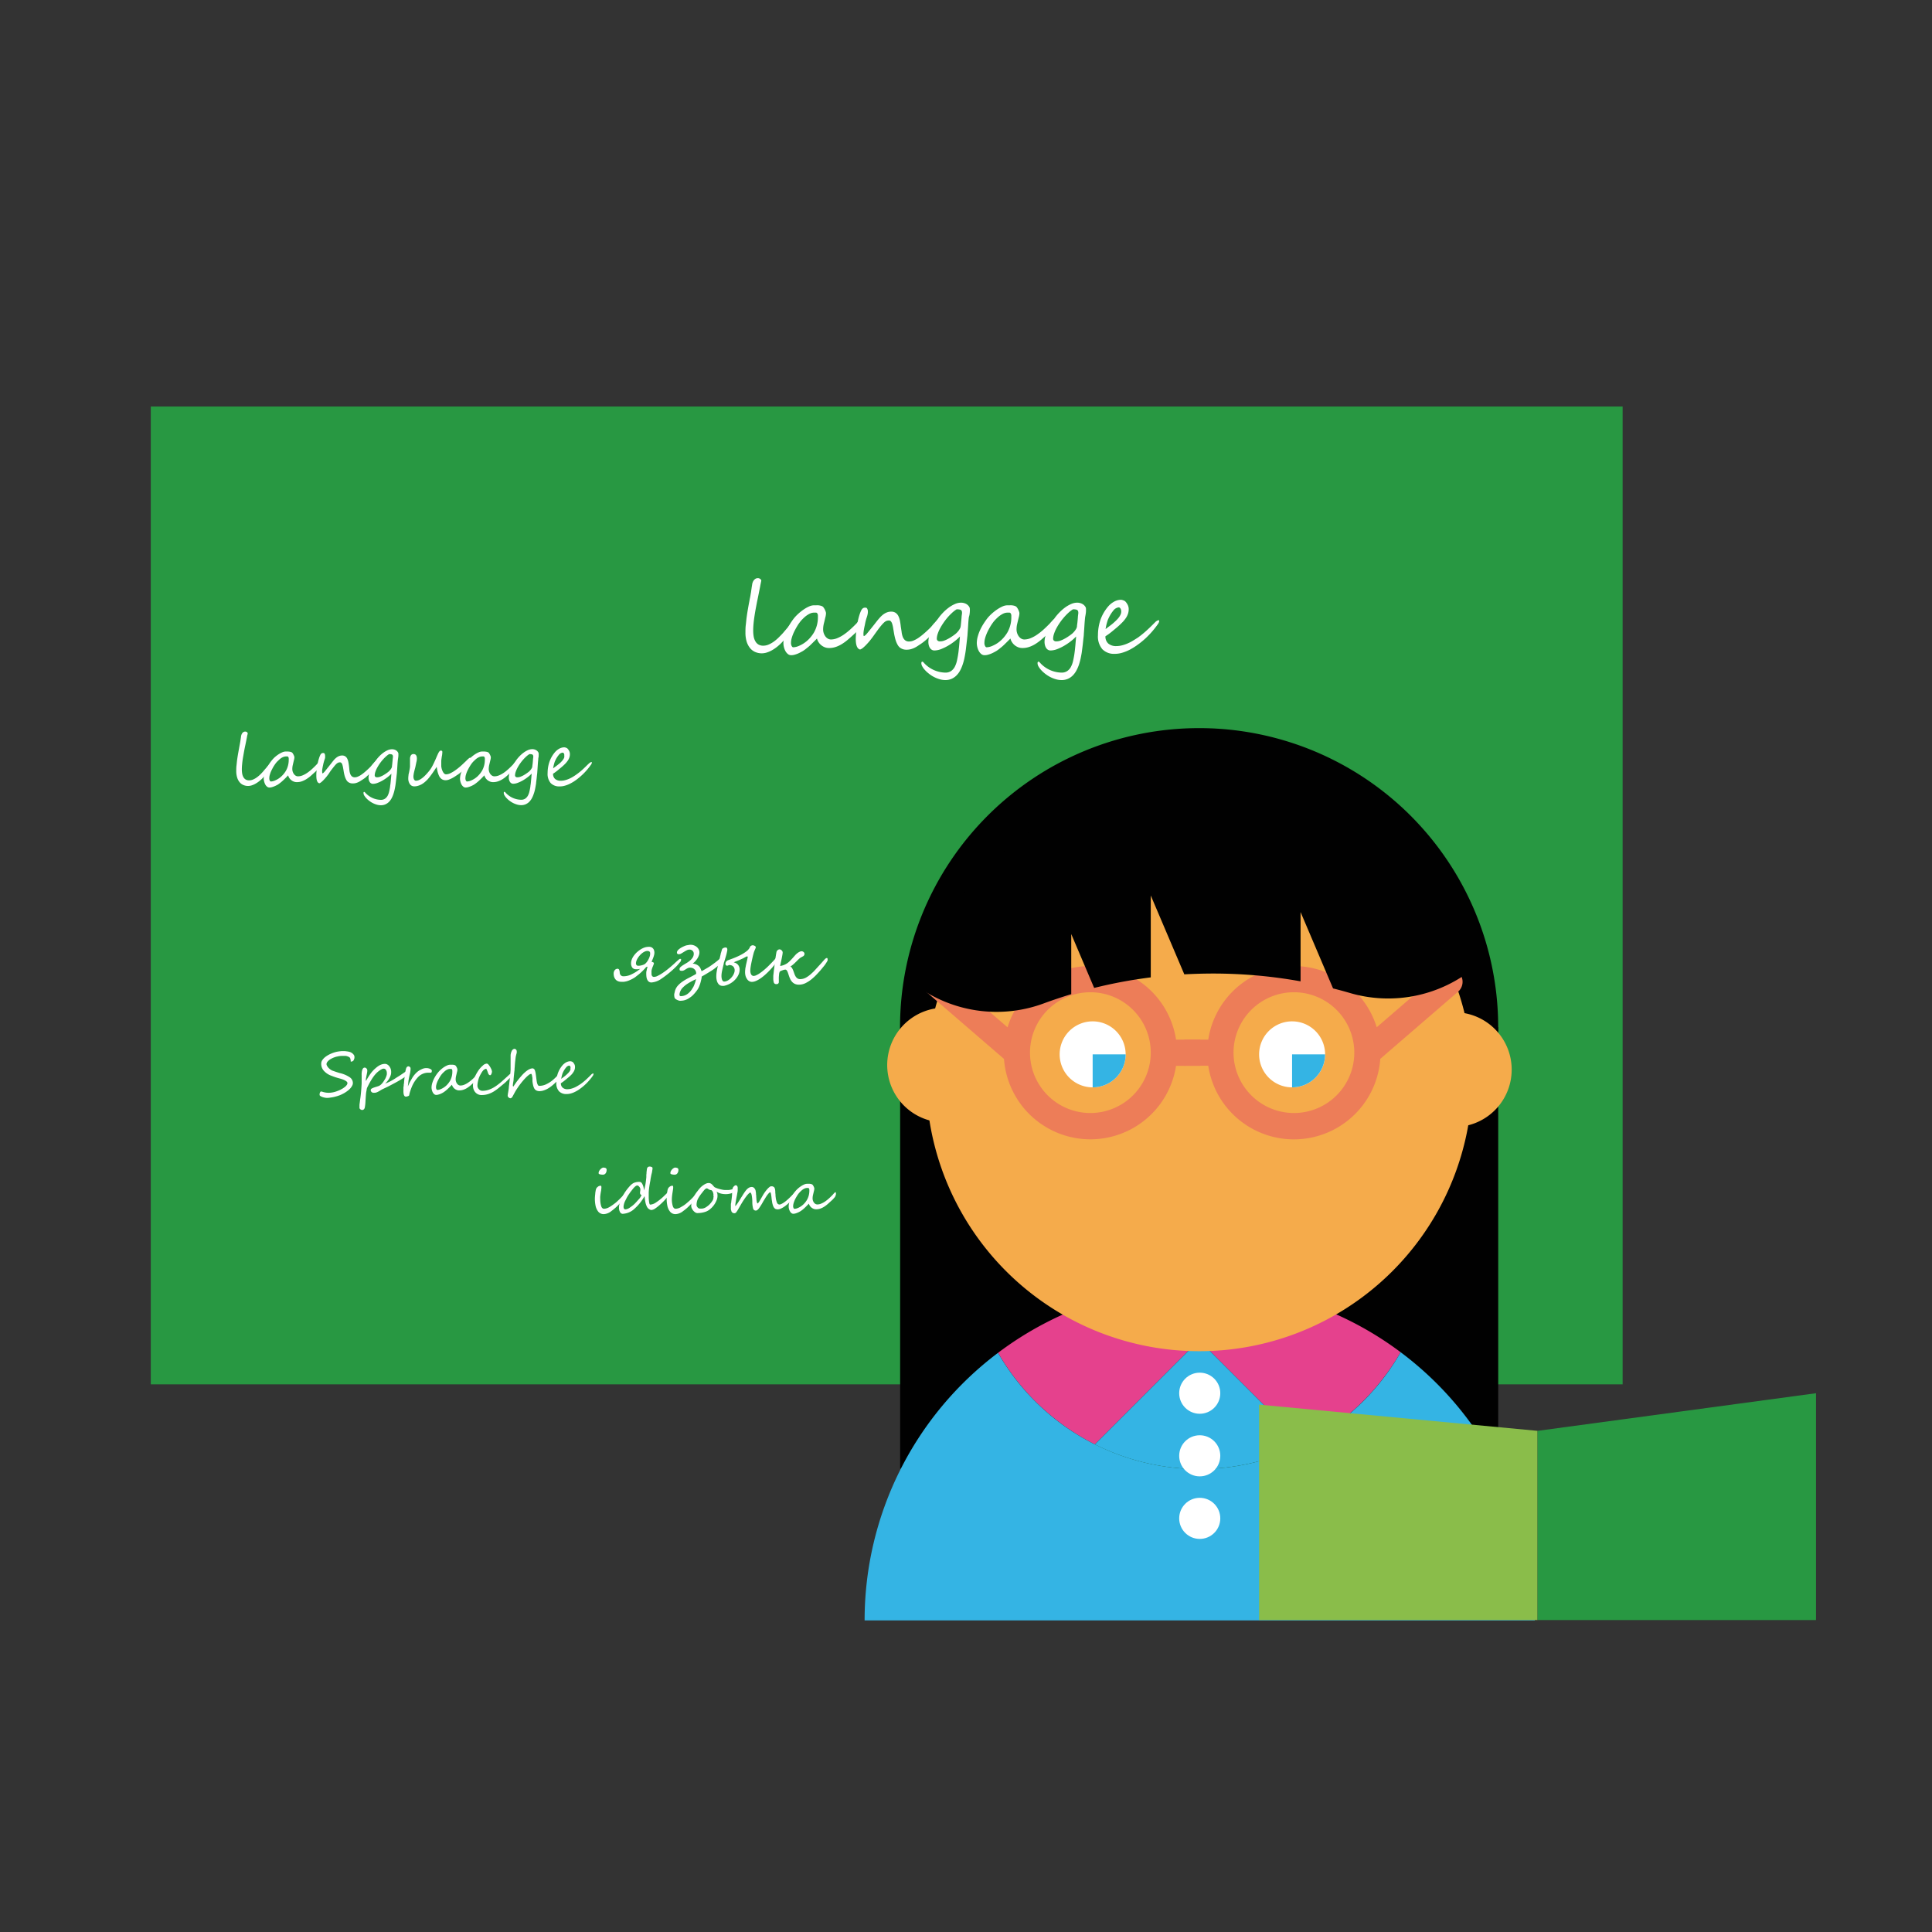 <?xml version="1.0" encoding="UTF-8"?> <svg xmlns="http://www.w3.org/2000/svg" viewBox="0 0 630 630"><rect x="0" y="0" width="630" height="630" fill="#333333" stroke="none"/><title>BDM_12_kujon2</title><g id="Warstwa_2" data-name="Warstwa 2"><g id="Warstwa_1-2" data-name="Warstwa 1"><rect x="49.17" y="132.56" width="479.95" height="318.86" fill="#289842"></rect><path d="M293.52,334.94A97.51,97.51,0,1,0,391,237.43a97.52,97.52,0,0,0-97.51,97.51" fill="#010101"></path><rect x="293.52" y="334.94" width="195.03" height="143.97" fill="#010101"></rect><path d="M456.73,440.94a109.26,109.26,0,0,0-131.29.2A76,76,0,0,0,357,471l34-34,34,34A76,76,0,0,0,456.73,440.94Z" fill="#e5418d"></path><path d="M357,471l-5.83,5.84L391,516.68l39.84-39.84L425,471a75.78,75.78,0,0,1-68,0Z" fill="#289842"></path><path d="M357,471a75.78,75.78,0,0,0,68,0l-34-34Z" fill="#34b4e4"></path><path d="M302,351.55A89.06,89.06,0,1,0,391,262.49,89.06,89.06,0,0,0,302,351.55" fill="#f5ab4b"></path><path d="M421.33,354.57a10.76,10.76,0,1,0-10.75-10.76,10.76,10.76,0,0,0,10.75,10.76" fill="#fff"></path><path d="M432.09,343.81h0a10.76,10.76,0,0,1-10.76,10.76V343.81Z" fill="#34b4e4"></path><path d="M356.3,354.57a10.76,10.76,0,1,0-10.76-10.76,10.76,10.76,0,0,0,10.76,10.76" fill="#fff"></path><path d="M367.06,343.81h0a10.76,10.76,0,0,1-10.76,10.76V343.81Z" fill="#34b4e4"></path><path d="M308.73,366a18.71,18.71,0,0,1-2.61-37.31,18.1,18.1,0,0,1,2.75-.06" fill="#f5ab4b"></path><path d="M473.33,330.1a18.71,18.71,0,0,1,2.61,37.32,18.09,18.09,0,0,1-2.75.05" fill="#f5ab4b"></path><path d="M456.73,440.94a75.68,75.68,0,0,1-131.29.2,109.08,109.08,0,0,0-43.5,87.26H500.49A109.1,109.1,0,0,0,456.73,440.94Z" fill="#34b4e4"></path><path d="M391.36,347.52V339h-7.87a28.25,28.25,0,0,0-54.94-4L307.7,317a4.28,4.28,0,0,0-5.59,6.48l25.28,21.82a28.25,28.25,0,0,0,56.1,2.25h7.87Zm-35.8,15.42a19.69,19.69,0,1,1,19.69-19.69A19.72,19.72,0,0,1,355.56,362.94Z" fill="#ed7d58"></path><path d="M386.92,347.53H394a28.24,28.24,0,0,0,56.09-2.25l25.28-21.82a4.28,4.28,0,1,0-5.59-6.48l-20.85,18A28.25,28.25,0,0,0,394,339h-7.88v8.55Zm15.32-4.28a19.69,19.69,0,1,1,19.69,19.69A19.72,19.72,0,0,1,402.24,343.25Z" fill="#ed7d58"></path><circle cx="391.22" cy="454.31" r="6.7" fill="#fff"></circle><circle cx="391.22" cy="474.72" r="6.7" fill="#fff"></circle><circle cx="391.22" cy="495.12" r="6.7" fill="#fff"></circle><polygon points="501.38 528.27 501.38 466.58 410.57 458.03 410.57 528.27 501.38 528.27" fill="#8abd4a"></polygon><polygon points="592.18 528.27 592.18 454.31 501.38 466.58 501.38 528.27 592.18 528.27" fill="#289842"></polygon><path d="M424.1,297.41l10.59,24.9c1.8.45,3.58.93,5.36,1.45a44.43,44.43,0,0,0,41.2-8.58l.21-.18a97.55,97.55,0,0,0-183.09,6.09l.34.26a44.36,44.36,0,0,0,41.69,5.83c2.93-1.08,5.9-2.06,8.92-3V304.58l7.47,17.57a160.27,160.27,0,0,1,18.46-3.44V292l10.94,25.72q4.59-.25,9.24-.26A161.16,161.16,0,0,1,424.1,320Z" fill="#010101"></path><path d="M88.18,249.69a4.13,4.13,0,0,1-.66,1.72q-.13.22-.36.54c-.15.2-.32.42-.51.64s-.38.45-.59.68-.4.44-.59.64-.63.58-1,.87a9.7,9.7,0,0,1-1.13.76,6.49,6.49,0,0,1-1.21.54,3.89,3.89,0,0,1-1.24.21,3.8,3.8,0,0,1-1.51-.3,3.06,3.06,0,0,1-1.22-.9,4.14,4.14,0,0,1-.82-1.53,7,7,0,0,1-.3-2.17c0-.57,0-1.17.08-1.79s.12-1.24.21-1.86.18-1.25.29-1.86.21-1.21.32-1.77c.07-.4.13-.72.18-1s.1-.48.13-.69.08-.42.11-.63.07-.49.12-.81.06-.41.09-.58,0-.3.06-.41a2,2,0,0,1,.16-.54,1.77,1.77,0,0,1,.28-.46,1.16,1.16,0,0,1,.39-.31,1,1,0,0,1,.49-.12.85.85,0,0,1,.83.53c0,.24-.09.47-.14.69s-.1.46-.14.71c-.19,1-.35,1.78-.48,2.39s-.21,1-.27,1.29c-.09.49-.19,1-.29,1.59s-.21,1.15-.3,1.75-.16,1.18-.21,1.75a15.81,15.81,0,0,0-.09,1.62,8.2,8.2,0,0,0,.13,1.47,3.5,3.5,0,0,0,.42,1.13,2.07,2.07,0,0,0,.74.73,2.17,2.17,0,0,0,1.09.25,3.22,3.22,0,0,0,1.38-.31,6.34,6.34,0,0,0,1.31-.79,10.75,10.75,0,0,0,1.19-1.06c.37-.38.72-.76,1-1.12l.66-.76.46-.55c.11-.11.22-.24.35-.36a.53.53,0,0,1,.36-.19C88.12,249.35,88.18,249.47,88.18,249.69Z" fill="#fff"></path><path d="M104.57,248.81a2.24,2.24,0,0,1,0,.34c0,.13-.06.26-.1.39s-.09.26-.15.38a1.54,1.54,0,0,1-.15.29l-.21.25-.3.34-.35.4-.41.39-1.42,1.29A11.32,11.32,0,0,1,100,254a7.15,7.15,0,0,1-1.54.77,4.89,4.89,0,0,1-1.74.27,2.47,2.47,0,0,1-.87-.16,2.75,2.75,0,0,1-.82-.45,3,3,0,0,1-.67-.7,2.61,2.61,0,0,1-.4-.9l-.71.73c-.25.26-.51.51-.78.77s-.55.51-.84.75-.59.46-.89.67-.38.22-.62.35a6.51,6.51,0,0,1-.75.34,5.94,5.94,0,0,1-.78.26,2.75,2.75,0,0,1-.71.1,1.2,1.2,0,0,1-.82-.3,2.31,2.31,0,0,1-.58-.73,4.13,4.13,0,0,1-.34-.93A4.22,4.22,0,0,1,86,254a5.9,5.9,0,0,1,.22-1.58,10.24,10.24,0,0,1,.58-1.57,13.62,13.62,0,0,1,.8-1.46c.29-.46.58-.87.86-1.23a10.77,10.77,0,0,1,1-1.12,10.61,10.61,0,0,1,1.27-1,7.58,7.58,0,0,1,1.29-.71,2.88,2.88,0,0,1,1.12-.27h.52a4.79,4.79,0,0,1,1.08.12,1.71,1.71,0,0,1,.46.19,1.12,1.12,0,0,1,.25.27,4.83,4.83,0,0,1,.26.45,3.44,3.44,0,0,1,.21.49,1.41,1.41,0,0,1,.08.39,4,4,0,0,1-.18,1c-.12.54-.24,1-.34,1.47a5.56,5.56,0,0,0-.16,1.36,2.65,2.65,0,0,0,.13.82,2.76,2.76,0,0,0,.37.75,2.06,2.06,0,0,0,.58.56,1.48,1.48,0,0,0,.78.22,3.94,3.94,0,0,0,1.47-.3,8.34,8.34,0,0,0,1.51-.82,13.72,13.72,0,0,0,1.53-1.21c.51-.46,1-.94,1.5-1.46l.21-.24.3-.34.31-.3a.49.49,0,0,1,.22-.14C104.49,248.33,104.57,248.49,104.57,248.81Zm-10.42-1a4.89,4.89,0,0,0,0-.49.86.86,0,0,0-.15-.48.34.34,0,0,0-.32-.18h-.37a2.62,2.62,0,0,0-.79.13,4,4,0,0,0-.75.36,4.88,4.88,0,0,0-.69.53l-.65.62a7,7,0,0,0-.57.67c-.2.27-.39.56-.59.87s-.37.65-.55,1a10.34,10.34,0,0,0-.47,1,9.27,9.27,0,0,0-.32,1,3.55,3.55,0,0,0-.11.86,2,2,0,0,0,0,.31,1.62,1.62,0,0,0,.09.38,1,1,0,0,0,.17.31.35.35,0,0,0,.28.13,3.59,3.59,0,0,0,1.35-.34,7,7,0,0,0,2-1.28,8.18,8.18,0,0,0,1.53-1.88A7.18,7.18,0,0,0,94.15,247.84Z" fill="#fff"></path><path d="M123.09,248.41a1.54,1.54,0,0,1-.08.46,2.88,2.88,0,0,1-.19.45,2.85,2.85,0,0,1-.25.45l-.27.41a11.31,11.31,0,0,1-.79,1.08c-.31.36-.63.71-1,1.06s-.71.66-1.07,1-.73.57-1.08.81l-.8.52a4.88,4.88,0,0,1-.77.42,4.59,4.59,0,0,1-.81.29,3.82,3.82,0,0,1-.92.1,2.41,2.41,0,0,1-1.58-.49,2.14,2.14,0,0,1-.54-.64,5.85,5.85,0,0,1-.4-.87,9.42,9.42,0,0,1-.29-1c-.08-.36-.15-.71-.2-1.07s-.14-.83-.2-1.17a7.49,7.49,0,0,0-.22-.88,1.49,1.49,0,0,0-.3-.55.6.6,0,0,0-.46-.2,2,2,0,0,0-.42.05,1.15,1.15,0,0,0-.41.19,2.3,2.3,0,0,0-.48.4,7.88,7.88,0,0,0-.6.68c-.23.28-.49.62-.79,1s-.65.89-1,1.45l-.69.9c-.27.33-.54.64-.82.94s-.55.56-.81.78a2.3,2.3,0,0,1-.7.44c-.69-.15-1-1-1-2.57,0-.41,0-1,.14-1.88,0-.39.11-.79.17-1.21s.14-.83.23-1.25.2-.82.33-1.22a7.73,7.73,0,0,1,.42-1.09,1.4,1.4,0,0,1,.25-.37.79.79,0,0,1,.26-.2,1,1,0,0,1,.28-.08l.3,0c.13,0,.24.09.34.26a1.54,1.54,0,0,1,.14.71,2.93,2.93,0,0,1,0,.53c0,.16-.08.33-.13.5s-.12.36-.18.56-.12.43-.19.68-.1.45-.16.71-.11.52-.16.78-.09.53-.13.78a6,6,0,0,0,0,.69,1.33,1.33,0,0,0,.07.43c.22,0,.58-.35,1.08-1l.85-1.06,1-1.26c.26-.35.53-.67.79-1a5.9,5.9,0,0,1,.81-.78,3.43,3.43,0,0,1,.9-.53,2.69,2.69,0,0,1,1-.19,1.79,1.79,0,0,1,1,.26,1.92,1.92,0,0,1,.65.73,4.29,4.29,0,0,1,.38,1.1c.09.43.16.91.22,1.42s.09.87.13,1.3a5.15,5.15,0,0,0,.25,1.15,2.14,2.14,0,0,0,.54.83,1.47,1.47,0,0,0,1,.32,2.58,2.58,0,0,0,1-.24,6,6,0,0,0,1.16-.65,12.74,12.74,0,0,0,1.26-1c.44-.37.88-.78,1.34-1.23a6.74,6.74,0,0,0,.6-.65q.31-.39.63-.75a7.22,7.22,0,0,1,.58-.62.76.76,0,0,1,.43-.26.61.61,0,0,1,.23.07A.24.24,0,0,1,123.09,248.41Z" fill="#fff"></path><path d="M129.74,247.79q-.09.81-.15,1.8t-.15,2.19c0,.29-.06.63-.1,1s-.08.77-.13,1.16-.09.79-.14,1.18-.09.74-.14,1.05-.16.92-.27,1.41a12.53,12.53,0,0,1-.41,1.45,8.26,8.26,0,0,1-.6,1.36,5.07,5.07,0,0,1-.85,1.13,3.88,3.88,0,0,1-1.14.77,3.65,3.65,0,0,1-1.48.29,5,5,0,0,1-1.07-.13,6.92,6.92,0,0,1-1.06-.35,8,8,0,0,1-1-.51,8.82,8.82,0,0,1-.89-.64,6.68,6.68,0,0,1-.81-.77,5.3,5.3,0,0,1-.59-.8,1.62,1.62,0,0,1-.23-.79c0-.24.08-.36.23-.36a.29.29,0,0,1,.18.08l.11.11.12.13.11.12.06.06a7,7,0,0,0,4.82,2.09,2.34,2.34,0,0,0,1.4-.39,2.86,2.86,0,0,0,.87-1,5.77,5.77,0,0,0,.49-1.4c.12-.51.21-1,.29-1.51,0-.32.09-.63.12-.94s.07-.64.1-1,.06-.69.1-1.07.06-.78.1-1.22a10.48,10.48,0,0,1-1.21,1.1,14.92,14.92,0,0,1-1.57,1.07,10.42,10.42,0,0,1-1.69.81,4.33,4.33,0,0,1-1.56.33,1.09,1.09,0,0,1-.56-.15,1.22,1.22,0,0,1-.45-.4,2.53,2.53,0,0,1-.3-.64,3.24,3.24,0,0,1-.11-.85,4.94,4.94,0,0,1,.24-1.46,11.28,11.28,0,0,1,.59-1.54,16.3,16.3,0,0,1,.81-1.48c.3-.48.59-.91.87-1.3a12.49,12.49,0,0,1,1-1.17,10.56,10.56,0,0,1,1.28-1.13,7.67,7.67,0,0,1,1.42-.84,3.69,3.69,0,0,1,1.44-.32,2.54,2.54,0,0,1,1.16.27,1.85,1.85,0,0,1,.83.83.84.84,0,0,1,.09.38c0,.17,0,.36,0,.57a5.76,5.76,0,0,1-.07.69Zm-1.92,2.14c0-.24.06-.52.09-.85s.07-.75.12-1.24c0-.26.05-.51.08-.77a2,2,0,0,0,0-.63.62.62,0,0,0-.37-.44,3,3,0,0,0-.87-.09,6.66,6.66,0,0,0-1.12.87,12.54,12.54,0,0,0-1.07,1.11,15.41,15.41,0,0,0-.94,1.23c-.29.43-.54.85-.76,1.25a8,8,0,0,0-.58,1.33,3.79,3.79,0,0,0-.21,1.12.67.67,0,0,0,.08.33.64.64,0,0,0,.2.2.78.78,0,0,0,.28.11,1.66,1.66,0,0,0,.32,0,2.56,2.56,0,0,0,.89-.18,7.84,7.84,0,0,0,.94-.43c.31-.17.61-.36.89-.55s.52-.36.72-.52a3.14,3.14,0,0,0,.34-.29,4.84,4.84,0,0,0,.43-.46,4.17,4.17,0,0,0,.37-.56A1.5,1.5,0,0,0,127.82,249.93Z" fill="#fff"></path><path d="M153.52,247.31a2.84,2.84,0,0,1-.23,1,4.13,4.13,0,0,1-.6,1.06,14,14,0,0,1-1.11,1.25c-.41.41-.84.81-1.28,1.19s-.9.73-1.36,1a14,14,0,0,1-1.34.85,9.19,9.19,0,0,1-1.23.56,2.94,2.94,0,0,1-1,.2,2.35,2.35,0,0,1-1-.18,2.3,2.3,0,0,1-.71-.51,2.86,2.86,0,0,1-.5-.76,8.18,8.18,0,0,1-.35-.91c-.1-.32-.17-.65-.24-1s-.12-.67-.17-1l-.66,1c-.25.37-.51.75-.78,1.13s-.54.75-.82,1.11-.53.66-.78.93a10.14,10.14,0,0,1-.89.83,6.93,6.93,0,0,1-1,.7,6.08,6.08,0,0,1-1.15.48,4.16,4.16,0,0,1-1.23.18,1.69,1.69,0,0,1-1.45-.76,3.11,3.11,0,0,1-.51-1.76,6.75,6.75,0,0,1,.07-1c0-.34.11-.68.18-1s.13-.67.19-1a8.13,8.13,0,0,0,.13-.92c0-.12,0-.26,0-.44v-1.19c0-.18,0-.35,0-.51s0-.32,0-.47,0-.32.07-.49a1.38,1.38,0,0,1,.32-.69.93.93,0,0,1,.77-.3c.72,0,1.08.5,1.08,1.49a4.13,4.13,0,0,1-.05.57c0,.21-.08.42-.13.64s-.09.45-.14.68-.1.46-.14.68-.15.6-.23.91-.15.6-.22.89-.12.57-.16.84a5,5,0,0,0-.06.74,1.89,1.89,0,0,0,.05.39,1.8,1.8,0,0,0,.14.41.89.89,0,0,0,.25.32.56.56,0,0,0,.37.13,2.62,2.62,0,0,0,1.26-.34,6.88,6.88,0,0,0,1.21-.86,12.46,12.46,0,0,0,1.09-1.09c.34-.38.64-.74.89-1.06a10.07,10.07,0,0,0,.75-1.13c.24-.44.48-.89.7-1.37s.44-.94.64-1.41.38-.89.55-1.26c.37-.86.69-1.29,1-1.29a.61.61,0,0,1,.42.1.55.55,0,0,1,.11.4,6,6,0,0,1-.05.63c0,.27-.08.55-.13.84l-.12.83a6,6,0,0,0-.05.62v.48c0,.2,0,.39,0,.6s0,.4,0,.6a5.42,5.42,0,0,0,.24,1.11,4.76,4.76,0,0,0,.3.7,2.16,2.16,0,0,0,.44.58.85.85,0,0,0,.6.24,3.44,3.44,0,0,0,1.43-.38,11,11,0,0,0,1.65-1,19.83,19.83,0,0,0,1.67-1.33c.56-.48,1.07-1,1.55-1.44l.57-.56a5.13,5.13,0,0,1,.52-.47,1.61,1.61,0,0,1,.39-.25Q153.52,247.16,153.52,247.31Z" fill="#fff"></path><path d="M168.52,248.81a2.24,2.24,0,0,1,0,.34c0,.13-.06.26-.1.39s-.09.26-.14.38a1.5,1.5,0,0,1-.16.29l-.21.25-.3.34c-.1.13-.22.26-.35.4l-.41.39-1.42,1.29A11.23,11.23,0,0,1,164,254a7.46,7.46,0,0,1-1.55.77,4.87,4.87,0,0,1-1.73.27,2.52,2.52,0,0,1-.88-.16,2.87,2.87,0,0,1-.82-.45,3,3,0,0,1-.67-.7,2.61,2.61,0,0,1-.4-.9l-.71.73c-.25.26-.51.51-.78.77s-.55.51-.84.75-.59.46-.89.67-.38.22-.61.35-.49.24-.75.34a6.62,6.62,0,0,1-.79.26,2.75,2.75,0,0,1-.71.1,1.2,1.2,0,0,1-.82-.3,2.63,2.63,0,0,1-.58-.73,4.13,4.13,0,0,1-.34-.93A4.22,4.22,0,0,1,150,254a6.33,6.33,0,0,1,.22-1.58,11.41,11.41,0,0,1,.58-1.57,13.62,13.62,0,0,1,.8-1.46c.29-.46.58-.87.86-1.23a9.92,9.92,0,0,1,1.06-1.12,9.78,9.78,0,0,1,1.26-1,7.58,7.58,0,0,1,1.29-.71,2.92,2.92,0,0,1,1.12-.27h.53a4.79,4.79,0,0,1,1.07.12,1.93,1.93,0,0,1,.47.19,1.12,1.12,0,0,1,.24.27,4.83,4.83,0,0,1,.26.45,3.44,3.44,0,0,1,.21.49,1.41,1.41,0,0,1,.08.39,4.43,4.43,0,0,1-.17,1c-.13.54-.24,1-.35,1.47a6.1,6.1,0,0,0-.16,1.36,3,3,0,0,0,.13.82,2.76,2.76,0,0,0,.37.75,2.1,2.1,0,0,0,.59.56,1.47,1.47,0,0,0,.77.22,3.94,3.94,0,0,0,1.47-.3,8.75,8.75,0,0,0,1.52-.82,13.64,13.64,0,0,0,1.52-1.21c.51-.46,1-.94,1.5-1.46l.21-.24.3-.34.31-.3a.46.46,0,0,1,.23-.14Q168.52,248.33,168.52,248.81Zm-10.42-1a4.89,4.89,0,0,0,0-.49.86.86,0,0,0-.15-.48.33.33,0,0,0-.31-.18h-.38a2.62,2.62,0,0,0-.79.13,3.88,3.88,0,0,0-.74.36,4.44,4.44,0,0,0-.7.53l-.65.62a7,7,0,0,0-.57.67c-.2.27-.39.56-.58.87s-.38.65-.56,1a10.34,10.34,0,0,0-.47,1,9.27,9.27,0,0,0-.32,1,4.13,4.13,0,0,0-.11.86,2,2,0,0,0,0,.31,2.34,2.34,0,0,0,.09.38.87.87,0,0,0,.18.31.32.32,0,0,0,.27.13,3.59,3.59,0,0,0,1.35-.34,7.17,7.17,0,0,0,2-1.28,8.41,8.41,0,0,0,1.52-1.88A7.18,7.18,0,0,0,158.1,247.84Z" fill="#fff"></path><path d="M175.5,247.79q-.09.81-.15,1.8t-.15,2.19c0,.29-.06.63-.1,1l-.12,1.16-.15,1.18c0,.39-.09.74-.14,1.05s-.16.92-.27,1.41A10.81,10.81,0,0,1,174,259a8.26,8.26,0,0,1-.6,1.36,5.07,5.07,0,0,1-.85,1.13,3.88,3.88,0,0,1-1.14.77,3.65,3.65,0,0,1-1.48.29,5,5,0,0,1-1.07-.13,6.92,6.92,0,0,1-1.06-.35,7.84,7.84,0,0,1-1-.51,8,8,0,0,1-.9-.64,8.57,8.57,0,0,1-.81-.77,4.62,4.62,0,0,1-.58-.8,1.54,1.54,0,0,1-.24-.79q0-.36.24-.36a.29.29,0,0,1,.17.08l.11.11a1.59,1.59,0,0,1,.13.13,1.27,1.27,0,0,0,.1.12l.06.06a7,7,0,0,0,4.83,2.09,2.36,2.36,0,0,0,1.4-.39,2.93,2.93,0,0,0,.86-1,5.38,5.38,0,0,0,.49-1.4c.12-.51.21-1,.29-1.51,0-.32.09-.63.12-.94s.07-.64.1-1,.07-.69.1-1.07.06-.78.1-1.22a10.48,10.48,0,0,1-1.21,1.1,14.92,14.92,0,0,1-1.57,1.07,10.42,10.42,0,0,1-1.69.81,4.29,4.29,0,0,1-1.56.33,1.09,1.09,0,0,1-.56-.15,1.3,1.3,0,0,1-.45-.4,2.53,2.53,0,0,1-.3-.64,3.24,3.24,0,0,1-.11-.85,4.94,4.94,0,0,1,.24-1.46,11.28,11.28,0,0,1,.59-1.54c.25-.51.52-1,.81-1.48s.59-.91.87-1.3a12.49,12.49,0,0,1,1-1.17,10.56,10.56,0,0,1,1.28-1.13,7.67,7.67,0,0,1,1.42-.84,3.72,3.72,0,0,1,1.44-.32,2.51,2.51,0,0,1,1.16.27,1.92,1.92,0,0,1,.84.83,1,1,0,0,1,.08.38,5.6,5.6,0,0,1,0,.57c0,.22,0,.45-.07.69S175.53,247.55,175.5,247.79Zm-1.92,2.14c0-.24.06-.52.1-.85s.07-.75.11-1.24c0-.26.05-.51.08-.77a1.56,1.56,0,0,0,0-.63.59.59,0,0,0-.36-.44,3.09,3.09,0,0,0-.88-.09,6.66,6.66,0,0,0-1.12.87,12.54,12.54,0,0,0-1.07,1.11,15.41,15.41,0,0,0-.94,1.23c-.29.43-.54.85-.76,1.25a9,9,0,0,0-.58,1.33,3.79,3.79,0,0,0-.21,1.12.67.67,0,0,0,.08.33.64.64,0,0,0,.2.2.86.86,0,0,0,.28.11,1.73,1.73,0,0,0,.32,0,2.52,2.52,0,0,0,.89-.18,7.84,7.84,0,0,0,.94-.43c.31-.17.61-.36.89-.55s.52-.36.73-.52.2-.16.34-.29a4.79,4.79,0,0,0,.42-.46,4.17,4.17,0,0,0,.37-.56A1.5,1.5,0,0,0,173.58,249.93Z" fill="#fff"></path><path d="M193,248.71a1.7,1.7,0,0,1-.26.62c-.41.58-.86,1.17-1.37,1.76a19.27,19.27,0,0,1-1.6,1.66,22.37,22.37,0,0,1-1.77,1.48,13.44,13.44,0,0,1-1.86,1.18,9.16,9.16,0,0,1-1.86.77,6.08,6.08,0,0,1-1.8.26,3.85,3.85,0,0,1-2.91-1.09,4.62,4.62,0,0,1-1-3.29,11.3,11.3,0,0,1,.57-3.57,9.79,9.79,0,0,1,1.94-3.34,4.3,4.3,0,0,1,.58-.54,4.51,4.51,0,0,1,.68-.46,3.34,3.34,0,0,1,.73-.31,3,3,0,0,1,.77-.14,1.38,1.38,0,0,1,.26,0,1.59,1.59,0,0,1,.35.08,1.94,1.94,0,0,1,.36.15.89.89,0,0,1,.28.21,3.47,3.47,0,0,1,.53.78,2.23,2.23,0,0,1,.21.88,3.12,3.12,0,0,1-.12,1.05,4.06,4.06,0,0,1-.49,1.07,7.77,7.77,0,0,1-.91,1.13,17.73,17.73,0,0,1-1.36,1.24l-1.12.93a16.42,16.42,0,0,1-1.48,1.08A2.14,2.14,0,0,0,181,254a2.74,2.74,0,0,0,1.88.59,5.18,5.18,0,0,0,1.34-.17,9.22,9.22,0,0,0,1.34-.46,10.19,10.19,0,0,0,1.27-.66c.41-.25.79-.5,1.15-.76a22,22,0,0,0,1.81-1.44c.54-.48,1.07-1,1.6-1.52L192,249c.39-.34.66-.5.84-.5S193,248.56,193,248.71ZM184,246.38A2.14,2.14,0,0,0,184,246a.79.79,0,0,0-.12-.3.73.73,0,0,0-.19-.2.41.41,0,0,0-.24-.08,1.86,1.86,0,0,0-1.24.76,7.76,7.76,0,0,0-1.17,1.9,3,3,0,0,0-.23.58c-.07.22-.13.43-.19.66s-.11.44-.15.66-.08.41-.11.58l1.12-.84c.34-.26.66-.52,1-.8s.38-.35.58-.55a6.31,6.31,0,0,0,.53-.63,3.27,3.27,0,0,0,.38-.68A1.75,1.75,0,0,0,184,246.38Z" fill="#fff"></path><path d="M115.58,344.56a2,2,0,0,1,0,.31c0,.12,0,.25-.08.38a3,3,0,0,1-.13.36.83.83,0,0,1-.16.27,1.06,1.06,0,0,1-.85.29,2.93,2.93,0,0,0-.18-1.11.77.77,0,0,0-.32-.35,2.25,2.25,0,0,0-.52-.24,3,3,0,0,0-.57-.15c-.2,0-.36,0-.5,0l-.91,0a8.08,8.08,0,0,0-.86.08l-.84.18a9.33,9.33,0,0,0-.89.3,8.09,8.09,0,0,0-.74.35,4.79,4.79,0,0,0-.71.46,3.3,3.3,0,0,0-.56.56,1.49,1.49,0,0,0-.29.67,1.14,1.14,0,0,0,.17.62,2.87,2.87,0,0,0,.5.69,4,4,0,0,0,.74.61,2.84,2.84,0,0,0,.87.4l.36.13.62.21.61.2.36.11a9.66,9.66,0,0,1,3.29,1.36,2.29,2.29,0,0,1,1.08,1.91,1.71,1.71,0,0,1-.16.72,4,4,0,0,1-.41.69,4.37,4.37,0,0,1-.53.6,6.38,6.38,0,0,1-.53.46c-.19.15-.41.31-.65.47s-.5.32-.78.47-.56.29-.85.42a7.54,7.54,0,0,1-.9.34q-.44.15-.93.27c-.32.09-.64.16-1,.22l-.91.14a7.78,7.78,0,0,1-.78.05,3.8,3.8,0,0,1-.67-.07,5.54,5.54,0,0,1-.8-.21,3.21,3.21,0,0,1-.67-.31.49.49,0,0,1-.28-.39,1.89,1.89,0,0,1,0-.31c0-.13.06-.25.1-.37a1.05,1.05,0,0,1,.15-.3.23.23,0,0,1,.19-.12,1.51,1.51,0,0,1,.41.06l.5.15c.19.05.42.09.69.14a6.88,6.88,0,0,0,2.19-.06,8.71,8.71,0,0,0,1.24-.33,12.4,12.4,0,0,0,1.17-.47,10.21,10.21,0,0,0,1-.55l.45-.32a4.51,4.51,0,0,0,.47-.4,2.6,2.6,0,0,0,.36-.46,1,1,0,0,0,.15-.51c0-.25-.18-.49-.55-.72a5.07,5.07,0,0,0-1.11-.52c-.37-.13-.71-.22-1-.3s-.77-.21-1.22-.36-.94-.33-1.48-.54a6,6,0,0,1-2.26-1.5,3.33,3.33,0,0,1-.92-2.36,2,2,0,0,1,.4-1.25,4.54,4.54,0,0,1,1.12-1.11,8.34,8.34,0,0,1,1.62-.91,10.55,10.55,0,0,1,1.87-.63l.48-.09.58-.08.58-.06.47,0,.6,0,.74.1a5,5,0,0,1,.71.14,2.26,2.26,0,0,1,.55.21,2.44,2.44,0,0,1,.79.64A1.2,1.2,0,0,1,115.58,344.56Z" fill="#fff"></path><path d="M133.25,349.49a1.83,1.83,0,0,1-.2.73,1,1,0,0,1-.17.23l-.26.24-.26.21-.19.14a7.93,7.93,0,0,1-.83.6c-.34.22-.72.45-1.14.7s-.86.49-1.32.74l-1.4.74q-.69.38-1.35.69t-1.2.57a6.72,6.72,0,0,0-.75.4c-.23.15-.47.29-.69.41a4.6,4.6,0,0,1-.68.32,2,2,0,0,1-.73.13,2.12,2.12,0,0,1-.44,0,1.46,1.46,0,0,1-.38-.17,1,1,0,0,1-.27-.3.89.89,0,0,1-.1-.44.43.43,0,0,1,.09-.26.83.83,0,0,1,.24-.21,2.55,2.55,0,0,1,.33-.17l.34-.14.42-.14.49-.15.47-.15a3.31,3.31,0,0,0,.4-.16,2.65,2.65,0,0,0,.59-.42,5.47,5.47,0,0,0,.51-.56,5.58,5.58,0,0,0,.44-.64l.39-.63a4,4,0,0,0,.22-.46,5.27,5.27,0,0,0,.19-.51,3.24,3.24,0,0,0,.13-.49,2.08,2.08,0,0,0,0-.39,1.77,1.77,0,0,0-.3-1.08.87.87,0,0,0-.74-.4,1.45,1.45,0,0,0-.63.18,5.57,5.57,0,0,0-.72.44c-.24.17-.46.35-.67.53s-.37.35-.49.48a8.85,8.85,0,0,0-.85,1.05,12.76,12.76,0,0,0-.75,1.16c-.24.39-.46.79-.67,1.19s-.41.78-.58,1.15-.16.65-.23,1a10.67,10.67,0,0,0-.18,1.23c-.07.89-.12,1.68-.16,2.37a13.21,13.21,0,0,1-.22,1.91,1.07,1.07,0,0,1-.28.55.78.78,0,0,1-.59.24.66.66,0,0,1-.26-.05,1.51,1.51,0,0,1-.28-.15,1.14,1.14,0,0,1-.22-.22.43.43,0,0,1-.1-.27c0-.22,0-.49,0-.81s.06-.63.1-.95.08-.62.11-.88.06-.44.08-.55q.14-1,.24-2.19c.07-.78.13-1.63.18-2.56,0-.19,0-.45,0-.78l0-1c0-.33,0-.64,0-.92a5.65,5.65,0,0,1,0-.61c.09-1.25.42-1.88,1-1.88a.62.62,0,0,1,.32.09.9.9,0,0,1,.27.21,1.17,1.17,0,0,1,.19.3,1,1,0,0,1,.06.33,4,4,0,0,1-.07.74c-.05.27-.1.54-.16.82s-.11.55-.16.82a4.06,4.06,0,0,0-.08.73c0,.19,0,.29.06.29a24.77,24.77,0,0,1,1.35-2.18,10.77,10.77,0,0,1,1.32-1.56c.28-.26.56-.5.83-.72a6.84,6.84,0,0,1,.83-.57,4.14,4.14,0,0,1,.87-.37,3.21,3.21,0,0,1,.95-.14,1.49,1.49,0,0,1,.71.16,2.17,2.17,0,0,1,.66.53,3.12,3.12,0,0,1,.49.86,3,3,0,0,1,.18,1.15,2.78,2.78,0,0,1-.15,1,5.58,5.58,0,0,1-.44,1,6.74,6.74,0,0,1-.62.92,9.62,9.62,0,0,1-.74.81,15.73,15.73,0,0,0,1.66-.74c.57-.3,1.13-.62,1.7-1s1.12-.69,1.67-1.06l1.57-1.07.36-.26a.45.45,0,0,1,.31-.11.15.15,0,0,1,.16.13A1.23,1.23,0,0,1,133.25,349.49Z" fill="#fff"></path><path d="M140.81,349.11a1.23,1.23,0,0,1,0,.17.59.59,0,0,1-.05.22.67.67,0,0,1-.09.21.15.15,0,0,1-.14.08H140l-.29,0h-.2a4.59,4.59,0,0,0-3.12,1.37,10.39,10.39,0,0,0-2.12,3.28c-.12.29-.23.58-.33.88s-.22.62-.31.95a4.89,4.89,0,0,0-.12.49,2.93,2.93,0,0,1-.11.45c0,.05-.07.1-.17.15a1.75,1.75,0,0,1-.33.13l-.35.1-.22,0c-.45,0-.71-.44-.77-1.41a5.87,5.87,0,0,1,0-.71c0-.21,0-.42,0-.62s0-.41.06-.63,0-.46.07-.74.07-.73.12-1.18.1-.89.16-1.35.12-.88.18-1.29.14-.75.21-1a1.59,1.59,0,0,1,.3-.69.74.74,0,0,1,.56-.25.42.42,0,0,1,.21.06.6.6,0,0,1,.21.14,1.29,1.29,0,0,1,.16.18.41.41,0,0,1,.07.18,3.3,3.3,0,0,1,0,.54,4.43,4.43,0,0,1-.07.6c0,.2-.07.41-.11.62s-.1.41-.14.6q-.13.56-.21,1c-.05.26-.09.52-.13.77s-.06.52-.09.8-.08.64-.13,1.06l.29-.64.22-.47c.06-.13.13-.25.18-.36s.12-.21.18-.33l.22-.37.29-.51a8.24,8.24,0,0,1,1.48-1.86,5.34,5.34,0,0,1,1.51-1,3.71,3.71,0,0,1,1.36-.43l.61,0a3.93,3.93,0,0,1,.68.15,1.78,1.78,0,0,1,.55.28A.51.51,0,0,1,140.81,349.11Z" fill="#fff"></path><path d="M156.24,350.35a1.67,1.67,0,0,1,0,.28,2.14,2.14,0,0,1-.08.32,2.38,2.38,0,0,1-.12.32.66.66,0,0,1-.13.24l-.17.22c-.08.08-.16.18-.25.29l-.3.33c-.11.11-.22.22-.34.32l-1.2,1.09a10.19,10.19,0,0,1-1.2.93,6,6,0,0,1-1.29.64,4.1,4.1,0,0,1-1.46.23,2.08,2.08,0,0,1-.73-.13,2.51,2.51,0,0,1-.7-.38,2.63,2.63,0,0,1-.56-.59,2.29,2.29,0,0,1-.33-.75l-.6.61-.65.64c-.23.22-.47.43-.71.63a7.57,7.57,0,0,1-.74.56c-.15.1-.32.19-.52.3s-.41.2-.63.29a4.2,4.2,0,0,1-.66.21,2.29,2.29,0,0,1-.59.09,1.09,1.09,0,0,1-.7-.25,2.14,2.14,0,0,1-.48-.62,3,3,0,0,1-.28-.77,3.61,3.61,0,0,1-.1-.74,5.21,5.21,0,0,1,.19-1.33,9.12,9.12,0,0,1,.49-1.32,9.52,9.52,0,0,1,.67-1.22,10.2,10.2,0,0,1,.72-1,7.63,7.63,0,0,1,.88-.94,10.27,10.27,0,0,1,1.06-.84,6.89,6.89,0,0,1,1.09-.59,2.43,2.43,0,0,1,.94-.23h.44l.45,0a3.5,3.5,0,0,1,.45.07,1.36,1.36,0,0,1,.39.17.89.89,0,0,1,.21.22,4.27,4.27,0,0,1,.22.38,3,3,0,0,1,.17.41,1.34,1.34,0,0,1,.07.32,3.43,3.43,0,0,1-.15.87c-.1.45-.2.86-.29,1.23a4.83,4.83,0,0,0-.13,1.15,2.35,2.35,0,0,0,.42,1.31,1.57,1.57,0,0,0,.49.47,1.2,1.2,0,0,0,.65.18,3.26,3.26,0,0,0,1.23-.25,6.93,6.93,0,0,0,1.27-.69,11.54,11.54,0,0,0,1.28-1c.43-.38.85-.79,1.26-1.22l.17-.2.26-.29.26-.25c.09-.08.15-.12.19-.12S156.24,350.08,156.24,350.35Zm-8.74-.82c0-.11,0-.25,0-.41a.94.94,0,0,0-.13-.41.32.32,0,0,0-.27-.15h-.31a2.07,2.07,0,0,0-.66.1,3.64,3.64,0,0,0-.63.3,4.1,4.1,0,0,0-.58.45c-.19.16-.37.34-.55.52a6,6,0,0,0-.48.56c-.16.23-.33.47-.49.74s-.31.54-.46.83a6.73,6.73,0,0,0-.4.87,5.93,5.93,0,0,0-.26.82,2.88,2.88,0,0,0-.1.72c0,.07,0,.16,0,.26a3,3,0,0,0,.08.32.93.93,0,0,0,.15.26.3.3,0,0,0,.23.11,3.07,3.07,0,0,0,1.13-.29,5.93,5.93,0,0,0,1.68-1.07,7,7,0,0,0,1.28-1.58A6.05,6.05,0,0,0,147.5,349.53Z" fill="#fff"></path><path d="M167.15,350.28a.94.94,0,0,1-.25.64c-.06.06-.15.15-.28.26s-.23.21-.33.31l-.91.9-.47.46-.39.35-.68.56-.92.76a16.64,16.64,0,0,1-1.89,1.39,8.63,8.63,0,0,1-1.85.85,6.87,6.87,0,0,1-2.09.32,2.62,2.62,0,0,1-1.21-.24,2.71,2.71,0,0,1-.91-.69,3.1,3.1,0,0,1-.56-1,3.68,3.68,0,0,1-.18-1.25,6.62,6.62,0,0,1,.55-2.61,13.55,13.55,0,0,1,1.48-2.58,8.44,8.44,0,0,1,1.21-1.27,2,2,0,0,1,1.27-.61c.2,0,.44.17.7.51.13.17.25.35.37.54a6.08,6.08,0,0,1,.33.62,2.66,2.66,0,0,1,.29.92,2.11,2.11,0,0,1-.18.74q-.17.45-.42.45c-.23,0-.43-.16-.59-.48a3.08,3.08,0,0,1-.17-.42c0-.11-.08-.24-.12-.37a4.93,4.93,0,0,0-.39-.84,1.79,1.79,0,0,0-1.08.64,5.76,5.76,0,0,0-.43.61c-.14.24-.3.51-.46.81a7.55,7.55,0,0,0-.37.8,8.75,8.75,0,0,0-.28.91c-.08.31-.14.62-.19.93a6.92,6.92,0,0,0-.07.87,1.68,1.68,0,0,0,.49,1.11,1.5,1.5,0,0,0,1.09.52,6.37,6.37,0,0,0,2.38-.44,10.06,10.06,0,0,0,2.18-1.18,22.62,22.62,0,0,0,2.09-1.68l1-.91.91-.82A2,2,0,0,1,167,350C167.11,350,167.15,350.1,167.15,350.28Z" fill="#fff"></path><path d="M182.94,350.58a1.39,1.39,0,0,1-.3.65,3.48,3.48,0,0,1-.27.39c-.11.15-.23.29-.35.44l-.36.42-.31.33a15.91,15.91,0,0,1-1.21,1.11,11.52,11.52,0,0,1-1.32.95,7.34,7.34,0,0,1-1.42.67,4.51,4.51,0,0,1-1.49.27,2.29,2.29,0,0,1-1-.22,1.55,1.55,0,0,1-.7-.69,4.19,4.19,0,0,1-.38-1.08,12,12,0,0,1-.21-1.29,2.63,2.63,0,0,0,0-.33c0-.14,0-.3,0-.47s0-.36-.07-.54,0-.35-.08-.5a2,2,0,0,0-.12-.37c0-.09-.09-.14-.14-.14a1.57,1.57,0,0,0-.84.41,9,9,0,0,0-1.15,1.07q-.63.66-1.29,1.5c-.44.55-.85,1.12-1.23,1.7a15.79,15.79,0,0,0-.91,1.5c-.27.5-.51.93-.71,1.31a1,1,0,0,1-.36.36.64.64,0,0,1-.25.1.74.74,0,0,1-.32-.07,1.21,1.21,0,0,1-.3-.2.82.82,0,0,1-.21-.27.58.58,0,0,1-.09-.3,3.31,3.31,0,0,1,.05-.41c0-.2.06-.41.1-.66s.08-.49.12-.75.07-.5.1-.72c0-.43.1-.91.15-1.43s.12-1,.17-1.56.1-1.05.15-1.55.08-1,.11-1.37c0-.13,0-.3,0-.52s0-.45,0-.71,0-.53,0-.82l0-.84c0-.28,0-.53,0-.77s0-.44,0-.6,0-.36,0-.52a3.65,3.65,0,0,1,.07-.46,3.45,3.45,0,0,1,.12-.46,5.23,5.23,0,0,1,.22-.51.62.62,0,0,1,.12-.2,1.29,1.29,0,0,1,.21-.19,1.43,1.43,0,0,1,.24-.16.66.66,0,0,1,.27-.06.75.75,0,0,1,.52.23.85.85,0,0,1,.23.62,1.93,1.93,0,0,1,0,.35c0,.14-.06.29-.1.45s-.08.3-.11.44-.06.25-.08.32c-.05.27-.09.57-.13.92l-.12,1.06-.09,1.07c0,.35-.05.66-.07.94s0,.61-.07.88l-.09.82c0,.28-.06.55-.08.83s-.06.58-.08.9c0,.48-.1.91-.16,1.28a6.11,6.11,0,0,0-.09.95.24.24,0,0,0,.06.14c.05,0,.08.08.12.08h0a3.71,3.71,0,0,0,.22-.33l.32-.47.37-.54c.12-.18.25-.35.38-.51l.4-.52.46-.56.5-.57c.16-.19.33-.37.48-.53s.43-.42.68-.64a7.46,7.46,0,0,1,.78-.61,4.17,4.17,0,0,1,.82-.45,2,2,0,0,1,.79-.18.45.45,0,0,1,.18,0,.8.8,0,0,1,.23.11,1.68,1.68,0,0,1,.21.18,1,1,0,0,1,.15.24,5.93,5.93,0,0,1,.28,1.06c.06.35.11.73.16,1.12s.08.68.13,1a7.75,7.75,0,0,0,.17,1,2.75,2.75,0,0,0,.28.7.5.5,0,0,0,.44.28,5.23,5.23,0,0,0,2.32-.54,11.54,11.54,0,0,0,1-.55c.28-.18.55-.36.79-.55s.49-.4.74-.63l.84-.8a4.48,4.48,0,0,1,1.11-.87C182.89,350.18,182.94,350.31,182.94,350.58Z" fill="#fff"></path><path d="M193.54,350.26a1.35,1.35,0,0,1-.21.52,16.39,16.39,0,0,1-1.15,1.47,17.72,17.72,0,0,1-1.34,1.4,15.79,15.79,0,0,1-1.49,1.24,11,11,0,0,1-1.56,1,8,8,0,0,1-1.56.65,5.09,5.09,0,0,1-1.51.21,3.2,3.2,0,0,1-2.44-.91,3.87,3.87,0,0,1-.87-2.76,9.51,9.51,0,0,1,.47-3,8.32,8.32,0,0,1,1.63-2.8,3.54,3.54,0,0,1,.49-.45,3.6,3.6,0,0,1,.57-.39,2.81,2.81,0,0,1,.62-.26,2.34,2.34,0,0,1,.64-.12l.22,0a1.74,1.74,0,0,1,.29.07,1.66,1.66,0,0,1,.31.12.84.84,0,0,1,.23.18,3.24,3.24,0,0,1,.44.65,1.79,1.79,0,0,1,.18.74,3,3,0,0,1-.1.89,3.4,3.4,0,0,1-.42.89,5.54,5.54,0,0,1-.76.95,13.77,13.77,0,0,1-1.14,1c-.28.24-.59.5-.94.78a11.82,11.82,0,0,1-1.24.9,1.79,1.79,0,0,0,.58,1.45,2.26,2.26,0,0,0,1.57.5,4.39,4.39,0,0,0,1.13-.15,7.38,7.38,0,0,0,1.12-.38,9.86,9.86,0,0,0,1.07-.56c.34-.2.67-.41,1-.63.56-.41,1.06-.81,1.51-1.21s.9-.83,1.35-1.28l.53-.53a1.39,1.39,0,0,1,.7-.42C193.51,350.07,193.54,350.13,193.54,350.26Zm-7.5-2a2.93,2.93,0,0,0,0-.29.93.93,0,0,0-.1-.25.66.66,0,0,0-.16-.17.38.38,0,0,0-.21-.07,1.6,1.6,0,0,0-1,.64,7,7,0,0,0-1,1.6,2.67,2.67,0,0,0-.19.48c-.06.18-.11.37-.16.55s-.09.37-.13.56-.06.35-.09.49l.94-.71a9,9,0,0,0,.81-.67c.16-.14.32-.3.48-.46s.31-.35.45-.53a2.68,2.68,0,0,0,.32-.57A1.59,1.59,0,0,0,186,348.3Z" fill="#fff"></path><path d="M208.74,315.93l-.6.12a5.11,5.11,0,0,1-.75,0,1.45,1.45,0,0,1-1.21-.52,2.42,2.42,0,0,1-.4-1.47,3.11,3.11,0,0,1,.15-.93,4.66,4.66,0,0,1,.4-.93,6.13,6.13,0,0,1,.61-.89,7.47,7.47,0,0,1,.77-.82c.28-.24.56-.47.86-.68a6,6,0,0,1,.94-.56,5.39,5.39,0,0,1,1-.38,5.52,5.52,0,0,1,1.17-.13,1.94,1.94,0,0,1,.63.11,1.52,1.52,0,0,1,.55.35,1.54,1.54,0,0,1,.38.59,2.4,2.4,0,0,1,.15.89,3.27,3.27,0,0,1-.14.88,6.93,6.93,0,0,1-.3.91c-.11.28-.21.53-.3.74a1.76,1.76,0,0,0-.13.36.22.22,0,0,0,0,.12.08.08,0,0,0,.08,0,.86.86,0,0,1,.42.13.37.37,0,0,1,.21.33.76.76,0,0,1-.07.27l-.14.39c-.06.13-.11.26-.16.39a2.28,2.28,0,0,0-.12.3,5.58,5.58,0,0,0-.2.63,3.43,3.43,0,0,0-.09.51,3.31,3.31,0,0,0,0,.44v.4a1.41,1.41,0,0,0,.19.78.77.77,0,0,0,.68.29,2.8,2.8,0,0,0,1.15-.34,13.13,13.13,0,0,0,1.57-.91c.57-.38,1.17-.82,1.8-1.33s1.26-1.05,1.89-1.62l.57-.53.6-.54.5-.42q.21-.18.27-.18h.21a.4.4,0,0,1,.21.09,2.83,2.83,0,0,1,0,.3,2.33,2.33,0,0,1-.07.25.69.69,0,0,1-.09.21c-.25.31-.51.61-.77.92s-.53.6-.83.89a33,33,0,0,1-4.64,3.8,6.4,6.4,0,0,1-3.25,1.23,1.39,1.39,0,0,1-.82-.23,1.6,1.6,0,0,1-.52-.6,3,3,0,0,1-.28-.86,6.4,6.4,0,0,1-.08-1,4.1,4.1,0,0,1,0-.41c0-.19,0-.39.07-.62s.09-.46.15-.71a6.34,6.34,0,0,1,.23-.74l-.5.16c-.34.41-.71.8-1.1,1.2s-.8.76-1.21,1.1-.84.66-1.27,1a9.8,9.8,0,0,1-1.27.73c-.31.14-.59.27-.85.37a5.13,5.13,0,0,1-.79.25,7.09,7.09,0,0,1-.78.14,7.4,7.4,0,0,1-.83,0,2.8,2.8,0,0,1-1-.17,2.13,2.13,0,0,1-.78-.5,2.59,2.59,0,0,1-.51-.82,3.24,3.24,0,0,1-.19-1.12,1.78,1.78,0,0,1,.38-1.22,1.17,1.17,0,0,1,.9-.42.55.55,0,0,1,.49.3,2.53,2.53,0,0,1,.21,1,1.31,1.31,0,0,0,.35.83,1.22,1.22,0,0,0,.93.32,5.78,5.78,0,0,0,2.55-.63A13.14,13.14,0,0,0,208.74,315.93ZM212,311a1.75,1.75,0,0,0,0-.32.76.76,0,0,0-.13-.29.67.67,0,0,0-.28-.21,1.06,1.06,0,0,0-.47-.09,2,2,0,0,0-.86.2,3.87,3.87,0,0,0-.86.52,6,6,0,0,0-.78.74,7.09,7.09,0,0,0-.64.86,5,5,0,0,0-.43.87,2.35,2.35,0,0,0-.16.76,1.55,1.55,0,0,0,0,.31,1,1,0,0,0,.13.28.88.88,0,0,0,.22.21.65.65,0,0,0,.31.08,3.88,3.88,0,0,0,1-.1,4.67,4.67,0,0,0,.9-.29,1.56,1.56,0,0,0,.5-.32,4.26,4.26,0,0,0,.49-.54,5.1,5.1,0,0,0,.43-.67,7.92,7.92,0,0,0,.35-.72c.09-.24.17-.48.23-.7A2.22,2.22,0,0,0,212,311Z" fill="#fff"></path><path d="M236,312.65a.9.9,0,0,1-.18.38c-.11.18-.25.36-.39.55l-.44.53-.28.3a19.1,19.1,0,0,1-2.7,2.12c-1,.62-2,1.25-3.19,1.9a4.38,4.38,0,0,1-.08.66c-.06.29-.13.61-.23,1a11.12,11.12,0,0,1-.33,1.08c-.14.37-.27.71-.42,1a5.82,5.82,0,0,1-.39.64c-.18.25-.37.5-.58.76s-.42.5-.63.72-.4.41-.57.55a10.27,10.27,0,0,1-1,.71,4.65,4.65,0,0,1-.92.46,4.33,4.33,0,0,1-.92.25,6.14,6.14,0,0,1-1,.08,1.52,1.52,0,0,1-.42-.08,2.69,2.69,0,0,1-.51-.2,3,3,0,0,1-.47-.27,1,1,0,0,1-.31-.31.77.77,0,0,1-.1-.28,3.52,3.52,0,0,1-.09-.64c0-.11,0-.21,0-.29a2.18,2.18,0,0,1,.08-.42c.05-.19.1-.4.14-.61a4.4,4.4,0,0,1,.91-1.77,8.24,8.24,0,0,1,1.58-1.39,16.58,16.58,0,0,1,2-1.18c.72-.37,1.43-.75,2.15-1.14a1.21,1.21,0,0,0,.2-.14.34.34,0,0,0,.1-.28,1.57,1.57,0,0,0-.15-.68,1.77,1.77,0,0,0-.4-.58,1.89,1.89,0,0,0-.62-.4,2.32,2.32,0,0,0-.8-.14,1.15,1.15,0,0,0-.31,0,1.65,1.65,0,0,0-.26.08,4,4,0,0,0-.62.3l-.5.31a2.76,2.76,0,0,1-.48.25,1.58,1.58,0,0,1-1.08,0c-.13-.06-.2-.23-.2-.49a.89.89,0,0,1,.34-.66,5.34,5.34,0,0,1,.86-.64c.34-.22.72-.45,1.12-.68a8.26,8.26,0,0,0,1.11-.8,4.27,4.27,0,0,0,.87-1,2.32,2.32,0,0,0,.34-1.23,1.37,1.37,0,0,0-.09-.49,1.51,1.51,0,0,0-.27-.42,1.15,1.15,0,0,0-.44-.3,1.38,1.38,0,0,0-.59-.12,2,2,0,0,0-.93.24,10,10,0,0,0-.9.52l-.85.51a1.63,1.63,0,0,1-.81.24.61.61,0,0,1-.47-.16.54.54,0,0,1-.14-.38,1.07,1.07,0,0,1,.18-.58,2.86,2.86,0,0,1,.48-.51,5.06,5.06,0,0,1,.63-.45,7.37,7.37,0,0,1,.66-.36l.55-.25.32-.12a2.67,2.67,0,0,1,.39-.1l.53-.09.49-.08.28,0a2.84,2.84,0,0,1,1.05.2,3,3,0,0,1,.91.52,2.46,2.46,0,0,1,.62.78,2,2,0,0,1,.24,1,3,3,0,0,1-.19,1,5.28,5.28,0,0,1-.49,1,6.43,6.43,0,0,1-.7.9,7.06,7.06,0,0,1-.81.75,2.93,2.93,0,0,1,.62.08,4.28,4.28,0,0,1,.68.25,3.17,3.17,0,0,1,.62.41,2.17,2.17,0,0,1,.47.54c.06.11.12.22.16.31a2,2,0,0,1,.12.27c0,.09.07.18.11.27s.07.21.12.35L230,316l.88-.51.63-.4.5-.35.5-.36.61-.44c.28-.21.56-.43.82-.65l.73-.62c.22-.18.42-.34.59-.46a.81.81,0,0,1,.41-.18s.07,0,.11.07l.09.18a.79.79,0,0,1,.06.22A.81.81,0,0,1,236,312.65Zm-10.06,9.44a6.14,6.14,0,0,0,.43-.89c.13-.32.24-.62.33-.91s.2-.67.29-1a18.59,18.59,0,0,0-2.83,1.51,8.57,8.57,0,0,0-1.72,1.46,2.08,2.08,0,0,0-.28.37c-.1.16-.19.34-.28.52a4,4,0,0,0-.21.58,2.09,2.09,0,0,0-.09.57v.17a.58.58,0,0,0,.06.17.4.4,0,0,0,.13.13.48.48,0,0,0,.26.06,3.77,3.77,0,0,0,2.09-.67A5.73,5.73,0,0,0,225.9,322.09Z" fill="#fff"></path><path d="M236,314.27c-.2.82-.38,1.56-.52,2.23a8.51,8.51,0,0,0-.22,1.7,4.3,4.3,0,0,0,.08.87,2.17,2.17,0,0,0,.2.58.8.8,0,0,0,.27.32.54.54,0,0,0,.31.1,2.13,2.13,0,0,0,.81-.16,3.33,3.33,0,0,0,.78-.43,4.29,4.29,0,0,0,.72-.64,5.42,5.42,0,0,0,.59-.77,4.16,4.16,0,0,0,.39-.83,2.5,2.5,0,0,0,.15-.82,1.76,1.76,0,0,0-.18-.85,1.5,1.5,0,0,0-.42-.53,1.52,1.52,0,0,0-.54-.27,2.2,2.2,0,0,0-.51-.08.65.65,0,0,0-.21,0l-.2.1-.22.09a1,1,0,0,1-.31,0,.36.36,0,0,1-.27-.16.56.56,0,0,1-.14-.42,1.14,1.14,0,0,1,.08-.46,1.63,1.63,0,0,1,.21-.34,1.74,1.74,0,0,1,.25-.23,1,1,0,0,1,.22-.12l1.62-.6c.54-.21,1.09-.43,1.62-.68a15.68,15.68,0,0,0,1.58-.81,11.24,11.24,0,0,0,1.46-1,2.3,2.3,0,0,0,.25-.23,3,3,0,0,0,.28-.32,3.32,3.32,0,0,0,.26-.36,1.42,1.42,0,0,0,.16-.36.48.48,0,0,1,.11-.17,1.2,1.2,0,0,1,.2-.18,2.44,2.44,0,0,1,.28-.14.87.87,0,0,1,.32-.06,1.26,1.26,0,0,1,.29.05,1.33,1.33,0,0,1,.33.13,1.24,1.24,0,0,1,.26.19.33.33,0,0,1,.11.23,1.18,1.18,0,0,1-.08.38c-.06.14-.12.29-.2.46s-.15.35-.22.54a3.84,3.84,0,0,0-.2.6c-.12.41-.24.89-.36,1.42s-.24,1.07-.35,1.6-.2,1-.27,1.5a8,8,0,0,0-.1,1.14,2.84,2.84,0,0,0,.1.84,1.51,1.51,0,0,0,.25.54.85.85,0,0,0,.35.29.87.87,0,0,0,.37.09,2.16,2.16,0,0,0,.93-.26,7.24,7.24,0,0,0,1.21-.71c.44-.31.91-.67,1.4-1.09s1-.87,1.48-1.37,1-1,1.51-1.56,1-1.1,1.43-1.65a.24.24,0,0,1,.17.1.56.56,0,0,1,.12.28,1.45,1.45,0,0,1-.14.52,5.08,5.08,0,0,1-.33.66c-.12.22-.25.43-.38.62a4.91,4.91,0,0,1-.28.42c-.37.49-.76,1-1.18,1.46s-.86.94-1.31,1.38-.91.86-1.37,1.24a13.13,13.13,0,0,1-1.37,1,7.59,7.59,0,0,1-1.3.66,3.3,3.3,0,0,1-1.16.24,1.75,1.75,0,0,1-.79-.2,2.07,2.07,0,0,1-.71-.62,3.75,3.75,0,0,1-.52-1,4.76,4.76,0,0,1-.19-1.43,6.73,6.73,0,0,1,.06-.83c0-.31.1-.63.16-1s.13-.67.21-1,.14-.63.21-.9.11-.51.15-.71a1.92,1.92,0,0,0,.07-.4.25.25,0,0,0-.06-.2.23.23,0,0,0-.16,0l-.14,0-.21.1-.22.12-.18.09a6.36,6.36,0,0,1-.84.44c-.33.15-.67.3-1,.44s-.68.27-1,.4a6,6,0,0,0-.74.34,3.06,3.06,0,0,1,.66.23,2.28,2.28,0,0,1,.63.45,2.41,2.41,0,0,1,.63,1.69,3.94,3.94,0,0,1-.28,1.42,5.71,5.71,0,0,1-.76,1.33,6.75,6.75,0,0,1-1.12,1.15,6.29,6.29,0,0,1-1.39.86,2.93,2.93,0,0,1-.42.18,4.8,4.8,0,0,1-.54.19,5.66,5.66,0,0,1-.59.15,4,4,0,0,1-.58,0,1.51,1.51,0,0,1-.77-.21,1.87,1.87,0,0,1-.61-.61,3,3,0,0,1-.41-1,5.32,5.32,0,0,1-.14-1.31,9.37,9.37,0,0,1,.12-1.46c.08-.5.18-1,.32-1.63s.28-1.24.46-1.94.37-1.5.57-2.38c0-.08,0-.19.08-.31s.07-.25.11-.38.08-.27.12-.39a2.49,2.49,0,0,1,.1-.32.45.45,0,0,1,.21-.25,1.7,1.7,0,0,1,.35-.19,1.9,1.9,0,0,1,.39-.11,2.39,2.39,0,0,1,.31,0,.37.37,0,0,1,.33.18,1,1,0,0,1,.12.52,2.52,2.52,0,0,1-.08.58q-.07.36-.18.81c-.07.29-.16.6-.25.91s-.19.62-.27.9l-.24.78C236,314,236,314.16,236,314.27Z" fill="#fff"></path><path d="M269.89,313.06a.91.91,0,0,1-.11.32,5.79,5.79,0,0,1-.31.53c-.13.21-.29.45-.47.7s-.4.52-.63.79c-.54.68-1.11,1.35-1.73,2a17.32,17.32,0,0,1-1.91,1.84,10.59,10.59,0,0,1-2.05,1.34,4.9,4.9,0,0,1-2.14.51,3.23,3.23,0,0,1-1.23-.21,2.77,2.77,0,0,1-.87-.56,3.62,3.62,0,0,1-.61-.79,6.07,6.07,0,0,1-.41-.9c-.12-.31-.22-.61-.31-.9s-.18-.55-.28-.79a1.9,1.9,0,0,0-.32-.55.54.54,0,0,0-.43-.21,1.3,1.3,0,0,0-.33.05c-.16,0-.32.08-.49.13l-.5.19a1.71,1.71,0,0,0-.39.21.49.49,0,0,0-.18.27,3,3,0,0,0-.14.59c0,.26-.06.61-.08,1s0,1,0,1.62a.63.63,0,0,1-.08.32.7.7,0,0,1-.2.22,1.11,1.11,0,0,1-.27.12,1,1,0,0,1-.3,0,.75.75,0,0,1-.78-.5,4.31,4.31,0,0,1-.18-1.41c0-.14,0-.36,0-.67s.07-.68.11-1.1.09-.87.16-1.36l.18-1.49c.06-.49.13-1,.19-1.45s.13-.89.19-1.27.11-.69.16-.94a2.13,2.13,0,0,1,.11-.47,1.27,1.27,0,0,1,.37-.45.87.87,0,0,1,.56-.21.89.89,0,0,1,.39.09,1.08,1.08,0,0,1,.32.24,1.18,1.18,0,0,1,.23.32.71.71,0,0,1,.09.33,5,5,0,0,1-.09.79c-.06.34-.13.71-.21,1.12s-.18.84-.28,1.29-.18.85-.25,1.23a3.6,3.6,0,0,0,.42-.07,6.12,6.12,0,0,0,.59-.17,6,6,0,0,0,.67-.28,5.25,5.25,0,0,0,.68-.4,6.06,6.06,0,0,0,.77-.66c.27-.27.54-.54.79-.82l.72-.81c.22-.25.4-.45.54-.59a5.63,5.63,0,0,1,.45-.38,3.34,3.34,0,0,1,.48-.32,3,3,0,0,1,.45-.21,1,1,0,0,1,.38-.09,1.18,1.18,0,0,1,.43.08,1,1,0,0,1,.31.2.75.75,0,0,1,.19.26.58.58,0,0,1,.07.28.74.74,0,0,1,0,.19,1.36,1.36,0,0,1-.09.23,1.07,1.07,0,0,1-.13.21.47.47,0,0,1-.17.15l-.73.4a3.84,3.84,0,0,0-.76.58c-.19.18-.4.38-.61.6l-.66.64c-.22.22-.46.43-.7.63a8.77,8.77,0,0,1-.75.54,1.24,1.24,0,0,1,.57.54,5.8,5.8,0,0,1,.39.83l.33.93a4.53,4.53,0,0,0,.4.89,2.12,2.12,0,0,0,.6.66,1.57,1.57,0,0,0,.93.25,4,4,0,0,0,1.86-.49,9.58,9.58,0,0,0,2-1.52c.33-.29.66-.61,1-1l1-1.1,1-1.09.88-1,.2-.22a2.39,2.39,0,0,1,.23-.22,1.23,1.23,0,0,1,.25-.17.68.68,0,0,1,.27-.07.18.18,0,0,1,.2.17C269.88,312.85,269.89,313,269.89,313.06Z" fill="#fff"></path><path d="M204.19,389.45a1.08,1.08,0,0,1-.18.55,8.46,8.46,0,0,1-.51.79c-.22.3-.48.62-.76.95s-.6.68-.92,1a15.25,15.25,0,0,1-1.15,1.12c-.41.36-.84.71-1.3,1.05a4.25,4.25,0,0,1-2.44,1,2.28,2.28,0,0,1-1.83-.79,4.58,4.58,0,0,1-.89-1.93,11.75,11.75,0,0,1-.23-2.31,15.23,15.23,0,0,1,.12-1.55c0-.35.07-.66.11-.91a4.18,4.18,0,0,1,.13-.61,1.54,1.54,0,0,1,.58-.8,1.45,1.45,0,0,1,.93-.36c.18,0,.26.16.26.49a5.38,5.38,0,0,1-.06.76c0,.27-.09.55-.13.82-.09.52-.15,1-.19,1.38s0,.76,0,1.06a7.63,7.63,0,0,0,.27,2c.18.68.51,1,1,1a3.63,3.63,0,0,0,1.68-.53,10.75,10.75,0,0,0,.95-.6c.32-.22.64-.47,1-.74s.64-.55.93-.82.59-.56.88-.86.54-.56.77-.82.43-.48.6-.7l0-.06.05-.09.06-.07s0,0,.06,0,.16.07.2.21A.9.9,0,0,1,204.19,389.45Zm-6.38-7.93a1.79,1.79,0,0,1-.33,1.09,1.12,1.12,0,0,1-.95.44,4,4,0,0,1-.86-.11c-.32-.08-.47-.21-.47-.38a1.55,1.55,0,0,1,.3-.91,2.4,2.4,0,0,1,.71-.71,1.28,1.28,0,0,1,.44-.2,2,2,0,0,1,.86.15A.64.64,0,0,1,197.81,381.52Z" fill="#fff"></path><path d="M218.3,389.07a1,1,0,0,1-.12.47,7.31,7.31,0,0,1-1,1.32c-.25.29-.51.58-.79.86s-.57.57-.89.86-.61.56-.9.79-.58.45-.86.64a2.65,2.65,0,0,1-1.32.56,1.15,1.15,0,0,1-.5-.14,2,2,0,0,1-1-1,6.1,6.1,0,0,1-.49-1.57c-.1-.54-.18-1.15-.25-1.83a15,15,0,0,1-3.15,4,6,6,0,0,1-4,1.78,1,1,0,0,1-.87-.62,2.66,2.66,0,0,1-.31-1.25,4.25,4.25,0,0,1,.15-1.31,19,19,0,0,1,.94-2.34,14.15,14.15,0,0,1,1.29-2.14,16.67,16.67,0,0,1,1.13-1.37,4.88,4.88,0,0,1,1.21-1,4.37,4.37,0,0,1,2-.38.94.94,0,0,1,.78.51,4.05,4.05,0,0,1,.48,1.18,5.26,5.26,0,0,1,.17,1.11c.1-.32.18-.64.26-1s.15-.67.21-1,.11-.72.16-1.11.09-.8.13-1.24c0-.12,0-.27,0-.45s0-.39.05-.64c0-.51.07-.93.11-1.28a1.84,1.84,0,0,1,.16-.68.87.87,0,0,1,.82-.4,1.31,1.31,0,0,1,.57.13q.3.12.3.33a2.41,2.41,0,0,1,0,.38l-.12.68c0,.28-.12.63-.21,1s-.18.9-.29,1.48a2.63,2.63,0,0,1-.06.39c0,.19-.06.4-.1.61s-.08.42-.11.61-.05.3-.06.34c-.08.53-.15,1-.2,1.49a10.75,10.75,0,0,0-.08,1.4c0,.38,0,.82,0,1.33a14.34,14.34,0,0,0,.14,1.51c.08.49.2.73.35.73a3.71,3.71,0,0,0,1.92-.73,16.94,16.94,0,0,0,2.17-1.69c.69-.64,1.31-1.25,1.85-1.82a.15.15,0,0,1,.11-.06c.07,0,.12.05.14.16A1.73,1.73,0,0,1,218.3,389.07Zm-9.08.61a.62.62,0,0,1-.39-.25.84.84,0,0,1-.13-.44,4.17,4.17,0,0,1,.06-.58,4,4,0,0,0,.06-.58,1.08,1.08,0,0,0-.09-.4,1.91,1.91,0,0,0-.24-.41,2,2,0,0,0-.33-.32.66.66,0,0,0-.35-.13c-.35,0-.81.36-1.41,1.08l-.82,1.06c-.25.34-.48.68-.69,1s-.42.68-.58,1-.29.57-.4.8a5.18,5.18,0,0,0-.58,1.95c0,.6.21.91.62.91a3,3,0,0,0,1.5-.64,10,10,0,0,0,1.52-1.21c.37-.39.68-.71.92-1l.59-.64a3.85,3.85,0,0,0,.39-.55A6.75,6.75,0,0,0,209.22,389.68Z" fill="#fff"></path><path d="M227.6,389.45a1.32,1.32,0,0,1-.18.55,7,7,0,0,1-.52.79c-.22.3-.47.62-.76.95s-.59.68-.91,1-.75.76-1.15,1.12-.84.71-1.31,1.05a4.25,4.25,0,0,1-2.43,1,2.25,2.25,0,0,1-1.83-.79,4.46,4.46,0,0,1-.89-1.93,11,11,0,0,1-.23-2.31,14.53,14.53,0,0,1,.11-1.55c0-.35.08-.66.12-.91a4.18,4.18,0,0,1,.13-.61,1.57,1.57,0,0,1,.57-.8,1.48,1.48,0,0,1,.94-.36c.17,0,.26.16.26.49a5.38,5.38,0,0,1-.06.76c-.05.27-.09.55-.13.82-.09.52-.15,1-.19,1.38s-.06.76-.06,1.06a7.63,7.63,0,0,0,.27,2c.19.68.51,1,1,1a3.57,3.57,0,0,0,1.67-.53q.48-.27,1-.6a10.61,10.61,0,0,0,.95-.74c.33-.27.64-.55.94-.82s.59-.56.88-.86.54-.56.77-.82.42-.48.59-.7a.16.16,0,0,0,0-.06l.06-.09.06-.07s0,0,.06,0,.15.07.2.21A.9.9,0,0,1,227.6,389.45Zm-6.38-7.93a1.79,1.79,0,0,1-.34,1.09,1.1,1.1,0,0,1-.94.44,4.14,4.14,0,0,1-.87-.11c-.31-.08-.47-.21-.47-.38a1.55,1.55,0,0,1,.3-.91,2.56,2.56,0,0,1,.72-.71,1.2,1.2,0,0,1,.44-.2,1.93,1.93,0,0,1,.85.15A.65.65,0,0,1,221.22,381.52Z" fill="#fff"></path><path d="M239.91,387.62a.83.83,0,0,1-.07.34,2,2,0,0,1-.45.63,1.42,1.42,0,0,1-.28.23,3.63,3.63,0,0,1-1,.4,6.24,6.24,0,0,1-1.56.17,6.41,6.41,0,0,1-1.49-.19,5.09,5.09,0,0,1-1.44-.63,2,2,0,0,1,.29.65,3.89,3.89,0,0,1-.33,2.38,7.11,7.11,0,0,1-2.26,2.87,4.57,4.57,0,0,1-.83.5,6.32,6.32,0,0,1-1,.34,8.68,8.68,0,0,1-1,.19,9.48,9.48,0,0,1-1.08.07,1.34,1.34,0,0,1-.74-.25,3,3,0,0,1-.64-.59,3.69,3.69,0,0,1-.46-.75,2,2,0,0,1-.17-.72,5.42,5.42,0,0,1,.21-1.52,7.35,7.35,0,0,1,.57-1.4A11.62,11.62,0,0,1,227,389c.31-.43.65-.86,1-1.29a6.18,6.18,0,0,1,.66-.71,6.42,6.42,0,0,1,.79-.61,4.49,4.49,0,0,1,.83-.45,2.17,2.17,0,0,1,.8-.17,1.44,1.44,0,0,1,.53.09,1.72,1.72,0,0,1,.43.25,3,3,0,0,1,.4.4l.49.55a2.16,2.16,0,0,0,.48.26,9.66,9.66,0,0,0,.93.33c.37.1.74.2,1.14.28a5.56,5.56,0,0,0,1.08.12q.5,0,.9,0c.27,0,.54-.06.79-.11a7.42,7.42,0,0,0,.77-.22c.25-.09.52-.2.82-.33A1.29,1.29,0,0,1,239.91,387.62ZM232.64,390a4.8,4.8,0,0,0,0-.62,3.26,3.26,0,0,0-.17-.65,1.5,1.5,0,0,0-.33-.5.57.57,0,0,0-.49-.16,3.64,3.64,0,0,1-.74-.37.88.88,0,0,0-.45-.19.53.53,0,0,0-.25.07,2.33,2.33,0,0,0-.58.5l-.3.35q-.28.39-.54.69c-.16.21-.32.42-.46.62s-.29.42-.43.65a8.45,8.45,0,0,0-.41.75,2.05,2.05,0,0,0-.15.42,4.05,4.05,0,0,0-.12.5,5,5,0,0,0-.07.52,4.07,4.07,0,0,0,0,.46.71.71,0,0,0,.09.31,1.51,1.51,0,0,0,.23.35,1.47,1.47,0,0,0,.32.29.63.63,0,0,0,.36.11,6.74,6.74,0,0,0,.84,0,2.58,2.58,0,0,0,.65-.16,2.8,2.8,0,0,0,.6-.3,8.47,8.47,0,0,0,.7-.51,4,4,0,0,0,.39-.34l.37-.41c.13-.15.24-.3.35-.45s.22-.31.31-.46a1,1,0,0,0,.17-.36,3.25,3.25,0,0,0,.11-.42c0-.15,0-.28.05-.4S232.64,390,232.64,390Z" fill="#fff"></path><path d="M259.49,389a1,1,0,0,1,0,.22l-.09.29c0,.11-.08.21-.13.32a2,2,0,0,1-.16.29,6.53,6.53,0,0,1-.43.58l-.59.69c-.22.24-.44.47-.69.71s-.48.45-.71.65l-.66.52a7.55,7.55,0,0,1-.78.52,5.43,5.43,0,0,1-.84.41,2.42,2.42,0,0,1-.8.16,2,2,0,0,1-.62-.1,1.2,1.2,0,0,1-.51-.37,2.37,2.37,0,0,1-.4-.73,7,7,0,0,1-.31-1.21c0-.21-.07-.43-.1-.67l-.09-.7c0-.24-.05-.46-.08-.68s-.06-.41-.09-.58a3.11,3.11,0,0,0-.12-.39c0-.1-.09-.15-.14-.15a.66.66,0,0,0-.36.22,4.71,4.71,0,0,0-.53.62c-.21.27-.43.59-.67,1s-.5.79-.77,1.26a20.44,20.44,0,0,1-1.33,2.14c-.37.48-.7.73-1,.73a.87.87,0,0,1-.9-.64,8.27,8.27,0,0,1-.27-2.15,12.06,12.06,0,0,0-.21-2.27c-.12-.52-.27-.79-.46-.79s-.29.11-.51.32a7.34,7.34,0,0,0-.76.87c-.28.37-.59.81-.92,1.31s-.66,1.05-1,1.64l-.31.54-.35.61-.35.58-.3.44a.81.81,0,0,1-.68.41,1,1,0,0,1-1-.76c0-.13-.07-.23-.09-.31a1.84,1.84,0,0,1-.05-.25,1.09,1.09,0,0,1,0-.26v-.38c0-.26,0-.5,0-.72s0-.44.07-.66.05-.46.09-.71.08-.55.12-.89.06-.57.09-.89,0-.63.07-.93.05-.58.07-.84a3.5,3.5,0,0,1,.09-.6.87.87,0,0,1,.14-.27,1.42,1.42,0,0,1,.25-.3,1.61,1.61,0,0,1,.29-.24.56.56,0,0,1,.28-.11.52.52,0,0,1,.33.1.73.73,0,0,1,.22.24,1.34,1.34,0,0,1,.11.37,2,2,0,0,1,0,.43,5,5,0,0,1,0,.59c0,.23-.06.49-.11.76s-.09.55-.15.85-.11.57-.16.83l-.14.74c0,.22-.07.41-.09.55-.06.36-.1.64-.12.85s0,.38,0,.51a4.08,4.08,0,0,0,.32-.38c.13-.16.27-.36.43-.59s.32-.48.49-.75.35-.55.52-.84.26-.43.42-.68.31-.51.48-.77.32-.49.49-.72a6.6,6.6,0,0,1,.45-.58,3.18,3.18,0,0,1,.84-.71,1.91,1.91,0,0,1,.92-.24,1.09,1.09,0,0,1,.81.36,1.94,1.94,0,0,1,.47.95c0,.19.07.4.09.63s0,.49.06.75,0,.52.05.78,0,.5.06.74a5,5,0,0,0,.08.56,2.66,2.66,0,0,0,.11.36.63.63,0,0,0,.11.18s.06.06.08.06.33-.26.62-.77l.5-.87.6-1.05c.22-.38.46-.74.71-1.09s.51-.66.75-.93a4.5,4.5,0,0,1,.69-.65,1,1,0,0,1,.54-.24l.3,0a1.58,1.58,0,0,1,.31.09l.26.14a.94.94,0,0,1,.17.18,2.25,2.25,0,0,1,.21.53,5.83,5.83,0,0,1,.09.69c0,.25,0,.54.05.85s0,.67.08,1.05a6.3,6.3,0,0,0,.43,1.82.89.89,0,0,0,.82.6,1.4,1.4,0,0,0,.52-.14,5.34,5.34,0,0,0,.66-.35c.23-.15.47-.32.71-.5s.47-.37.67-.55.41-.37.6-.55l.58-.57.6-.6.66-.66a.33.33,0,0,1,.21-.12C259.44,388.74,259.49,388.83,259.49,389Z" fill="#fff"></path><path d="M272.59,389.15a1.58,1.58,0,0,1,0,.28c0,.11-.05.22-.08.33l-.12.31a1.29,1.29,0,0,1-.13.24c0,.06-.1.12-.17.21l-.25.29-.3.33c-.11.11-.22.22-.34.32L270,392.54a10,10,0,0,1-1.19.92,6.13,6.13,0,0,1-1.28.64,4.28,4.28,0,0,1-1.45.23,2.39,2.39,0,0,1-.73-.13,2.68,2.68,0,0,1-.68-.38,2.57,2.57,0,0,1-.56-.58,2.1,2.1,0,0,1-.33-.75l-.6.6c-.2.22-.42.43-.64.64s-.46.43-.7.63-.49.38-.74.55a5.45,5.45,0,0,1-.51.29,6,6,0,0,1-.63.29,5,5,0,0,1-.65.22,2.67,2.67,0,0,1-.59.08,1,1,0,0,1-.69-.25,2,2,0,0,1-.47-.61,3.29,3.29,0,0,1-.38-1.5,4.61,4.61,0,0,1,.19-1.31,8,8,0,0,1,.48-1.32,11.68,11.68,0,0,1,.66-1.21c.25-.38.48-.72.72-1a8.49,8.49,0,0,1,1.93-1.76,6.73,6.73,0,0,1,1.07-.59,2.39,2.39,0,0,1,.93-.22h.44a3.39,3.39,0,0,1,.45,0,3.11,3.11,0,0,1,.44.08,1.34,1.34,0,0,1,.39.16.73.73,0,0,1,.2.22,2.26,2.26,0,0,1,.22.37,2.75,2.75,0,0,1,.17.41,1,1,0,0,1,.07.32,3.76,3.76,0,0,1-.14.86c-.11.45-.2.86-.29,1.22a4.8,4.8,0,0,0-.13,1.14,2.33,2.33,0,0,0,.1.68,2.64,2.64,0,0,0,.31.63,1.79,1.79,0,0,0,.49.46,1.2,1.2,0,0,0,.65.18,3.16,3.16,0,0,0,1.21-.25,6.86,6.86,0,0,0,1.27-.68,12.46,12.46,0,0,0,1.27-1c.42-.38.84-.78,1.25-1.21l.17-.2c.08-.09.16-.19.25-.28a3,3,0,0,1,.26-.25q.12-.12.18-.12C272.52,388.75,272.59,388.89,272.59,389.15Zm-8.67-.81c0-.11,0-.24,0-.4a.86.86,0,0,0-.13-.4.3.3,0,0,0-.26-.16h-.32a1.81,1.81,0,0,0-.65.11,2.91,2.91,0,0,0-.62.29,4.92,4.92,0,0,0-.58.44c-.19.17-.37.34-.54.52a6,6,0,0,0-.48.56q-.24.33-.48.72c-.16.27-.32.54-.47.83a9.2,9.2,0,0,0-.39.86,7.69,7.69,0,0,0-.26.82,3.27,3.27,0,0,0-.1.72,1.38,1.38,0,0,0,0,.25,1.09,1.09,0,0,0,.08.31.65.65,0,0,0,.14.26.27.27,0,0,0,.23.11,3,3,0,0,0,1.12-.28,5.83,5.83,0,0,0,1.66-1.07,6.63,6.63,0,0,0,1.27-1.56A6,6,0,0,0,263.92,388.34Z" fill="#fff"></path><path d="M258.46,203.92a5.61,5.61,0,0,1-.92,2.38,8.43,8.43,0,0,1-.49.74c-.21.28-.45.58-.71.89l-.81.94c-.28.32-.55.61-.82.88a16.15,16.15,0,0,1-1.36,1.2A12.41,12.41,0,0,1,251.8,212a8.92,8.92,0,0,1-1.68.75,5.48,5.48,0,0,1-1.71.29,5.37,5.37,0,0,1-2.09-.41,4.44,4.44,0,0,1-1.69-1.24,6.3,6.3,0,0,1-1.14-2.12,9.89,9.89,0,0,1-.41-3c0-.79,0-1.61.11-2.47s.17-1.72.29-2.58.25-1.72.4-2.57.29-1.67.45-2.45c.09-.54.18-1,.25-1.33s.13-.67.18-1,.11-.58.15-.88.1-.67.16-1.11.08-.57.12-.8.07-.42.09-.58a3.3,3.3,0,0,1,.22-.74,2.23,2.23,0,0,1,.39-.63,1.9,1.9,0,0,1,.54-.44,1.42,1.42,0,0,1,.68-.16,1.21,1.21,0,0,1,1.15.73c-.06.33-.13.65-.2,1s-.13.64-.19,1l-.66,3.3c-.17.85-.3,1.44-.37,1.79l-.42,2.2c-.14.79-.28,1.59-.4,2.41s-.23,1.63-.3,2.43a22.34,22.34,0,0,0-.11,2.24,10.61,10.61,0,0,0,.17,2,4.57,4.57,0,0,0,.58,1.56,2.72,2.72,0,0,0,1,1,3,3,0,0,0,1.51.36,4.47,4.47,0,0,0,1.91-.43,9.17,9.17,0,0,0,1.81-1.09,14.14,14.14,0,0,0,1.64-1.47c.52-.53,1-1,1.43-1.54l.9-1.06c.26-.3.48-.55.65-.76s.3-.33.48-.5a.76.76,0,0,1,.49-.26C258.38,203.45,258.46,203.61,258.46,203.92Z" fill="#fff"></path><path d="M281.12,202.71a2.91,2.91,0,0,1-.05.46,3.58,3.58,0,0,1-.14.54c-.06.18-.12.36-.19.53a1.93,1.93,0,0,1-.22.39c-.07.09-.16.21-.28.35l-.42.48-.49.54c-.18.19-.37.37-.56.54-.67.62-1.33,1.22-2,1.79a15.45,15.45,0,0,1-2,1.53,9.62,9.62,0,0,1-2.13,1.06,6.74,6.74,0,0,1-2.41.39,3.63,3.63,0,0,1-1.2-.22,4.24,4.24,0,0,1-1.14-.63,4.09,4.09,0,0,1-.93-1,3.7,3.7,0,0,1-.55-1.25q-.46.49-1,1c-.34.35-.7.7-1.07,1.06s-.76.7-1.16,1a13.24,13.24,0,0,1-1.23.93c-.24.15-.52.31-.85.48a11,11,0,0,1-1,.48,9.12,9.12,0,0,1-1.08.36,4.07,4.07,0,0,1-1,.13,1.65,1.65,0,0,1-1.14-.41,3.34,3.34,0,0,1-.8-1,5.6,5.6,0,0,1-.47-1.28,5.69,5.69,0,0,1-.15-1.21,8,8,0,0,1,.31-2.19,13.26,13.26,0,0,1,.8-2.18,16.14,16.14,0,0,1,1.1-2,20.14,20.14,0,0,1,1.19-1.71,13.79,13.79,0,0,1,1.46-1.54,15.14,15.14,0,0,1,1.75-1.38,10.89,10.89,0,0,1,1.78-1,4,4,0,0,1,1.55-.37h.72a6.34,6.34,0,0,1,.76,0,5.71,5.71,0,0,1,.72.13,2.23,2.23,0,0,1,.65.27,1.4,1.4,0,0,1,.34.37,5.79,5.79,0,0,1,.37.61c.11.23.2.46.28.68a1.7,1.7,0,0,1,.11.54,5.78,5.78,0,0,1-.24,1.42q-.25,1.13-.48,2a8.41,8.41,0,0,0-.22,1.88,3.88,3.88,0,0,0,.69,2.17,2.7,2.7,0,0,0,.81.77,2,2,0,0,0,1.08.3,5.52,5.52,0,0,0,2-.41,11.39,11.39,0,0,0,2.1-1.13,19.5,19.5,0,0,0,2.11-1.67c.71-.63,1.4-1.31,2.08-2l.28-.33c.13-.16.28-.31.42-.47a5.56,5.56,0,0,1,.43-.42c.14-.13.24-.19.31-.19C281,202,281.12,202.26,281.12,202.71Zm-14.41-1.35c0-.18,0-.41,0-.68a1.29,1.29,0,0,0-.21-.66.49.49,0,0,0-.43-.25h-.52a3.38,3.38,0,0,0-1.1.17,4.82,4.82,0,0,0-1,.5,6.65,6.65,0,0,0-1,.73c-.31.27-.61.56-.9.86a7.93,7.93,0,0,0-.78.93,11.39,11.39,0,0,0-.81,1.2c-.27.44-.52.9-.77,1.38a13.67,13.67,0,0,0-.65,1.42,12.54,12.54,0,0,0-.44,1.36,5.51,5.51,0,0,0-.16,1.19,4.28,4.28,0,0,0,0,.43,3,3,0,0,0,.13.52,1.22,1.22,0,0,0,.25.43.46.46,0,0,0,.38.18,5.14,5.14,0,0,0,1.86-.47,9.85,9.85,0,0,0,2.76-1.77,11.34,11.34,0,0,0,2.11-2.6A10,10,0,0,0,266.71,201.36Z" fill="#fff"></path><path d="M306.72,202.16a2,2,0,0,1-.1.62c-.08.21-.16.42-.26.63s-.22.42-.35.62-.26.39-.37.57a13.92,13.92,0,0,1-1.11,1.48q-.63.75-1.35,1.47c-.48.47-1,.92-1.48,1.34a17,17,0,0,1-1.49,1.12l-1.11.73a8.48,8.48,0,0,1-1.06.58,7.06,7.06,0,0,1-1.12.39,5.11,5.11,0,0,1-1.28.15,3.38,3.38,0,0,1-2.18-.68,3.14,3.14,0,0,1-.74-.89,7.38,7.38,0,0,1-.55-1.2,12.14,12.14,0,0,1-.4-1.41c-.12-.5-.21-1-.29-1.48l-.27-1.62a9.47,9.47,0,0,0-.3-1.22,2.16,2.16,0,0,0-.42-.76.8.8,0,0,0-.63-.27,2.71,2.71,0,0,0-.58.07,1.83,1.83,0,0,0-.58.26,4.13,4.13,0,0,0-.65.55c-.24.24-.52.55-.84.94s-.68.86-1.09,1.42-.89,1.23-1.44,2c-.27.38-.59.79-.95,1.25s-.75.88-1.13,1.29a12.63,12.63,0,0,1-1.13,1.09,3,3,0,0,1-1,.6c-.95-.21-1.42-1.39-1.42-3.55a25.73,25.73,0,0,1,.19-2.61c.07-.53.14-1.08.23-1.66s.19-1.15.32-1.73.28-1.14.45-1.68a10.45,10.45,0,0,1,.59-1.52,2.37,2.37,0,0,1,.34-.51,1.41,1.41,0,0,1,.36-.27,1.46,1.46,0,0,1,.39-.12l.41,0c.18,0,.33.12.47.36a2,2,0,0,1,.2,1,3.35,3.35,0,0,1-.07.73,6.46,6.46,0,0,1-.17.7l-.25.77c-.08.27-.17.59-.26.95s-.13.61-.21,1-.16.72-.23,1.08-.13.73-.18,1.08a6.75,6.75,0,0,0-.07,1,2.18,2.18,0,0,0,.09.6c.31,0,.8-.49,1.49-1.36l1.18-1.46c.42-.53.89-1.11,1.38-1.75.37-.48.73-.92,1.1-1.33a8.71,8.71,0,0,1,1.12-1.08,5,5,0,0,1,1.24-.72,3.78,3.78,0,0,1,1.45-.27,2.53,2.53,0,0,1,1.4.36,2.76,2.76,0,0,1,.9,1,5.7,5.7,0,0,1,.53,1.53c.12.59.22,1.24.3,2L294,206a6.62,6.62,0,0,0,.35,1.6,2.79,2.79,0,0,0,.74,1.14,2,2,0,0,0,1.4.44,3.62,3.62,0,0,0,1.45-.33,9.05,9.05,0,0,0,1.61-.89,20.88,20.88,0,0,0,1.74-1.36c.6-.52,1.22-1.08,1.85-1.7a8.57,8.57,0,0,0,.82-.9c.3-.36.59-.71.88-1a11.66,11.66,0,0,1,.8-.86,1,1,0,0,1,.6-.36,1,1,0,0,1,.31.1A.33.33,0,0,1,306.72,202.16Z" fill="#fff"></path><path d="M315.92,201.3c-.09.74-.16,1.57-.21,2.48s-.13,1.91-.21,3c0,.41-.08.88-.13,1.4s-.12,1.05-.18,1.6-.13,1.09-.19,1.63-.13,1-.2,1.45c-.1.62-.22,1.27-.37,2a18.11,18.11,0,0,1-.57,2,12.19,12.19,0,0,1-.83,1.88,6.81,6.81,0,0,1-1.18,1.56,5.25,5.25,0,0,1-1.58,1.07,5,5,0,0,1-2,.39,6.86,6.86,0,0,1-1.48-.17,10,10,0,0,1-1.46-.48,10.82,10.82,0,0,1-1.4-.71,10.47,10.47,0,0,1-1.23-.89,8.8,8.8,0,0,1-1.12-1.06,5.8,5.8,0,0,1-.81-1.11,2.08,2.08,0,0,1-.33-1.08c0-.34.11-.5.33-.5a.37.37,0,0,1,.24.11,1,1,0,0,1,.16.15l.16.18.15.16.08.09a9.74,9.74,0,0,0,6.67,2.88,3.25,3.25,0,0,0,1.94-.54,3.93,3.93,0,0,0,1.2-1.41,8.36,8.36,0,0,0,.68-1.92c.15-.71.29-1.41.39-2.1.07-.43.13-.86.17-1.3s.1-.88.14-1.35.09-1,.13-1.48.09-1.08.15-1.68a15.53,15.53,0,0,1-1.68,1.51,18.8,18.8,0,0,1-2.17,1.48,16.06,16.06,0,0,1-2.33,1.13,6.25,6.25,0,0,1-2.16.44,1.61,1.61,0,0,1-.78-.19,1.93,1.93,0,0,1-.62-.56,2.93,2.93,0,0,1-.41-.89,4.28,4.28,0,0,1-.15-1.18,7.1,7.1,0,0,1,.32-2,14.65,14.65,0,0,1,.83-2.13,17.82,17.82,0,0,1,1.12-2.06c.41-.66.8-1.26,1.19-1.79a17.51,17.51,0,0,1,1.41-1.63,14.65,14.65,0,0,1,1.78-1.55,10.1,10.1,0,0,1,2-1.16,4.94,4.94,0,0,1,2-.45,3.53,3.53,0,0,1,1.61.38,2.64,2.64,0,0,1,1.15,1.14,1.32,1.32,0,0,1,.11.53,5.43,5.43,0,0,1,0,.79c0,.3-.05.62-.09.95S316,201,315.92,201.3Zm-2.66,2.94c.05-.32.09-.71.13-1.17s.1-1,.16-1.71c0-.35.07-.71.11-1.07a2.4,2.4,0,0,0,0-.87.84.84,0,0,0-.5-.6,4,4,0,0,0-1.22-.13,9.61,9.61,0,0,0-1.54,1.2,16.64,16.64,0,0,0-1.48,1.54,19.26,19.26,0,0,0-1.3,1.71,18.07,18.07,0,0,0-1.05,1.72,10.8,10.8,0,0,0-.8,1.84,5.37,5.37,0,0,0-.29,1.54.89.89,0,0,0,.11.46.81.81,0,0,0,.27.28,1.13,1.13,0,0,0,.39.15,3.27,3.27,0,0,0,.45,0,3.41,3.41,0,0,0,1.22-.25,8.91,8.91,0,0,0,1.3-.6,12.59,12.59,0,0,0,1.23-.75c.39-.26.73-.5,1-.72a5.11,5.11,0,0,0,.47-.4c.19-.19.38-.4.58-.64A6.5,6.5,0,0,0,313,205,2.17,2.17,0,0,0,313.26,204.24Z" fill="#fff"></path><path d="M344.19,202.71a2.07,2.07,0,0,1-.05.46,3.53,3.53,0,0,1-.13.54c-.06.18-.13.36-.2.53a1.55,1.55,0,0,1-.22.39,4.22,4.22,0,0,1-.28.35l-.41.48-.5.54a7.14,7.14,0,0,1-.56.54c-.67.62-1.32,1.22-2,1.79a16.27,16.27,0,0,1-2,1.53,9.62,9.62,0,0,1-2.13,1.06,6.72,6.72,0,0,1-2.4.39,3.73,3.73,0,0,1-1.21-.22,4.57,4.57,0,0,1-1.14-.63,4,4,0,0,1-.92-1,3.51,3.51,0,0,1-.55-1.25l-1,1-1.08,1.06c-.37.35-.76.7-1.16,1a12,12,0,0,1-1.23.93c-.23.15-.52.31-.85.48a10.8,10.8,0,0,1-1,.48,9.91,9.91,0,0,1-1.09.36,4.07,4.07,0,0,1-1,.13,1.67,1.67,0,0,1-1.14-.41,3.32,3.32,0,0,1-.79-1,5.17,5.17,0,0,1-.47-1.28,5.76,5.76,0,0,1-.16-1.21,8.39,8.39,0,0,1,.31-2.19,14.24,14.24,0,0,1,.8-2.18,17.55,17.55,0,0,1,1.1-2c.41-.64.81-1.21,1.19-1.71a13.79,13.79,0,0,1,1.46-1.54,16,16,0,0,1,1.75-1.38,11.78,11.78,0,0,1,1.78-1,4,4,0,0,1,1.56-.37h.72a6.28,6.28,0,0,1,.75,0,5.86,5.86,0,0,1,.73.13,2.35,2.35,0,0,1,.65.27,1.59,1.59,0,0,1,.34.37,4.46,4.46,0,0,1,.36.61,5.44,5.44,0,0,1,.28.68,1.78,1.78,0,0,1,.12.54,5.78,5.78,0,0,1-.24,1.42q-.27,1.13-.48,2a7.86,7.86,0,0,0-.22,1.88,3.88,3.88,0,0,0,.69,2.17,2.7,2.7,0,0,0,.81.77,1.94,1.94,0,0,0,1.07.3,5.57,5.57,0,0,0,2-.41,11,11,0,0,0,2.09-1.13,19.59,19.59,0,0,0,2.12-1.67c.7-.63,1.39-1.31,2.07-2l.28-.33.43-.47a4.16,4.16,0,0,1,.42-.42.6.6,0,0,1,.31-.19C344.08,202,344.19,202.26,344.19,202.71Zm-14.41-1.35c0-.18,0-.41,0-.68a1.29,1.29,0,0,0-.21-.66.5.5,0,0,0-.44-.25h-.52a3.32,3.32,0,0,0-1.09.17,4.89,4.89,0,0,0-1,.5,6.58,6.58,0,0,0-1,.73c-.31.27-.61.56-.9.86a9,9,0,0,0-.79.93q-.4.54-.81,1.2c-.26.44-.52.9-.77,1.38s-.46.95-.64,1.42a10.68,10.68,0,0,0-.44,1.36,5,5,0,0,0-.16,1.19,2.53,2.53,0,0,0,0,.43,2.33,2.33,0,0,0,.13.52,1.37,1.37,0,0,0,.24.43.48.48,0,0,0,.38.18,5,5,0,0,0,1.86-.47,9.57,9.57,0,0,0,2.76-1.77,11.38,11.38,0,0,0,2.12-2.6A10,10,0,0,0,329.78,201.36Z" fill="#fff"></path><path d="M353.84,201.3c-.08.74-.15,1.57-.21,2.48s-.12,1.91-.21,3c0,.41-.07.88-.13,1.4s-.11,1.05-.17,1.6-.13,1.09-.2,1.63-.13,1-.19,1.45c-.1.62-.23,1.27-.38,2a20.52,20.52,0,0,1-.56,2,12.23,12.23,0,0,1-.84,1.88,7.07,7.07,0,0,1-1.17,1.56,5.25,5.25,0,0,1-1.58,1.07,5.1,5.1,0,0,1-2.05.39,6.77,6.77,0,0,1-1.47-.17,9.71,9.71,0,0,1-1.47-.48,10.28,10.28,0,0,1-2.63-1.6,10.38,10.38,0,0,1-1.12-1.06,6.81,6.81,0,0,1-.81-1.11,2.16,2.16,0,0,1-.32-1.08c0-.34.11-.5.32-.5a.37.37,0,0,1,.25.11,1,1,0,0,1,.15.15l.17.18.15.16.08.09a9.7,9.7,0,0,0,6.67,2.88,3.22,3.22,0,0,0,1.93-.54,3.74,3.74,0,0,0,1.2-1.41,7.51,7.51,0,0,0,.68-1.92c.16-.71.29-1.41.4-2.1.06-.43.12-.86.17-1.3s.09-.88.14-1.35.08-1,.13-1.48.09-1.08.14-1.68a15.34,15.34,0,0,1-1.67,1.51,19.71,19.71,0,0,1-2.17,1.48,16.17,16.17,0,0,1-2.34,1.13,6.25,6.25,0,0,1-2.16.44,1.54,1.54,0,0,1-.77-.19,1.83,1.83,0,0,1-.62-.56,2.93,2.93,0,0,1-.41-.89,4.26,4.26,0,0,1-.16-1.18,6.79,6.79,0,0,1,.33-2,14.59,14.59,0,0,1,.82-2.13,21.48,21.48,0,0,1,1.12-2.06c.41-.66.81-1.26,1.2-1.79a17.51,17.51,0,0,1,1.41-1.63,15.35,15.35,0,0,1,1.77-1.55,10.17,10.17,0,0,1,2-1.16,4.9,4.9,0,0,1,2-.45,3.49,3.49,0,0,1,1.6.38A2.59,2.59,0,0,1,354,198a1.15,1.15,0,0,1,.12.53,7.35,7.35,0,0,1,0,.79c0,.3-.05.62-.1.95S353.89,201,353.84,201.3Zm-2.65,2.94c0-.32.08-.71.13-1.17s.1-1,.16-1.71c0-.35.07-.71.1-1.07a2.19,2.19,0,0,0,0-.87.8.8,0,0,0-.5-.6,3.91,3.91,0,0,0-1.21-.13,9.67,9.67,0,0,0-1.55,1.2,18,18,0,0,0-1.47,1.54,19.37,19.37,0,0,0-1.31,1.71,18.07,18.07,0,0,0-1.05,1.72,10.74,10.74,0,0,0-.79,1.84,5,5,0,0,0-.29,1.54.9.9,0,0,0,.1.46.75.75,0,0,0,.28.28,1.13,1.13,0,0,0,.39.15,3.13,3.13,0,0,0,.44,0,3.32,3.32,0,0,0,1.22-.25,9.53,9.53,0,0,0,1.31-.6,12.59,12.59,0,0,0,1.23-.75c.39-.26.72-.5,1-.72a4,4,0,0,0,.47-.4,6.07,6.07,0,0,0,.58-.64,5.48,5.48,0,0,0,.52-.77A2.19,2.19,0,0,0,351.19,204.24Z" fill="#fff"></path><path d="M378,202.56a2.19,2.19,0,0,1-.36.86,30.61,30.61,0,0,1-1.88,2.43,30.27,30.27,0,0,1-2.22,2.31c-.79.72-1.6,1.4-2.45,2a20.66,20.66,0,0,1-2.56,1.63,13.73,13.73,0,0,1-2.59,1.06,8.46,8.46,0,0,1-2.48.36,5.29,5.29,0,0,1-4-1.51,6.4,6.4,0,0,1-1.43-4.55,15.9,15.9,0,0,1,.78-4.94,13.78,13.78,0,0,1,2.69-4.61,6.42,6.42,0,0,1,.8-.75,7.7,7.7,0,0,1,.94-.63,5.42,5.42,0,0,1,1-.44,4.82,4.82,0,0,1,1.06-.19l.35,0a2.49,2.49,0,0,1,.49.12,3.07,3.07,0,0,1,.5.2,1.19,1.19,0,0,1,.39.3,4.79,4.79,0,0,1,.72,1.07,3,3,0,0,1,.3,1.21,4.85,4.85,0,0,1-.17,1.47,5.66,5.66,0,0,1-.68,1.47,9.76,9.76,0,0,1-1.26,1.55,23.78,23.78,0,0,1-1.87,1.73l-1.55,1.29a22.57,22.57,0,0,1-2.05,1.48,3,3,0,0,0,.95,2.39,3.87,3.87,0,0,0,2.6.81,7.54,7.54,0,0,0,1.86-.24,11.58,11.58,0,0,0,1.85-.64,13.21,13.21,0,0,0,1.75-.91c.57-.34,1.1-.68,1.6-1,.92-.67,1.75-1.34,2.49-2s1.49-1.36,2.22-2.1l.87-.87a2.41,2.41,0,0,1,1.15-.7C377.92,202.25,378,202.36,378,202.56Zm-12.37-3.22a2.67,2.67,0,0,0-.08-.48,1.08,1.08,0,0,0-.17-.41.92.92,0,0,0-.26-.29.55.55,0,0,0-.34-.1,2.55,2.55,0,0,0-1.71,1,11.7,11.7,0,0,0-1.62,2.63,5.06,5.06,0,0,0-.32.81c-.09.29-.18.6-.26.9s-.15.62-.21.92-.11.57-.15.81l1.55-1.17a14.67,14.67,0,0,0,1.33-1.1c.26-.24.53-.49.8-.77a7.38,7.38,0,0,0,.73-.86,4.67,4.67,0,0,0,.53-.94A2.48,2.48,0,0,0,365.62,199.34Z" fill="#fff"></path><rect width="630" height="630" fill="none"></rect></g></g></svg> 